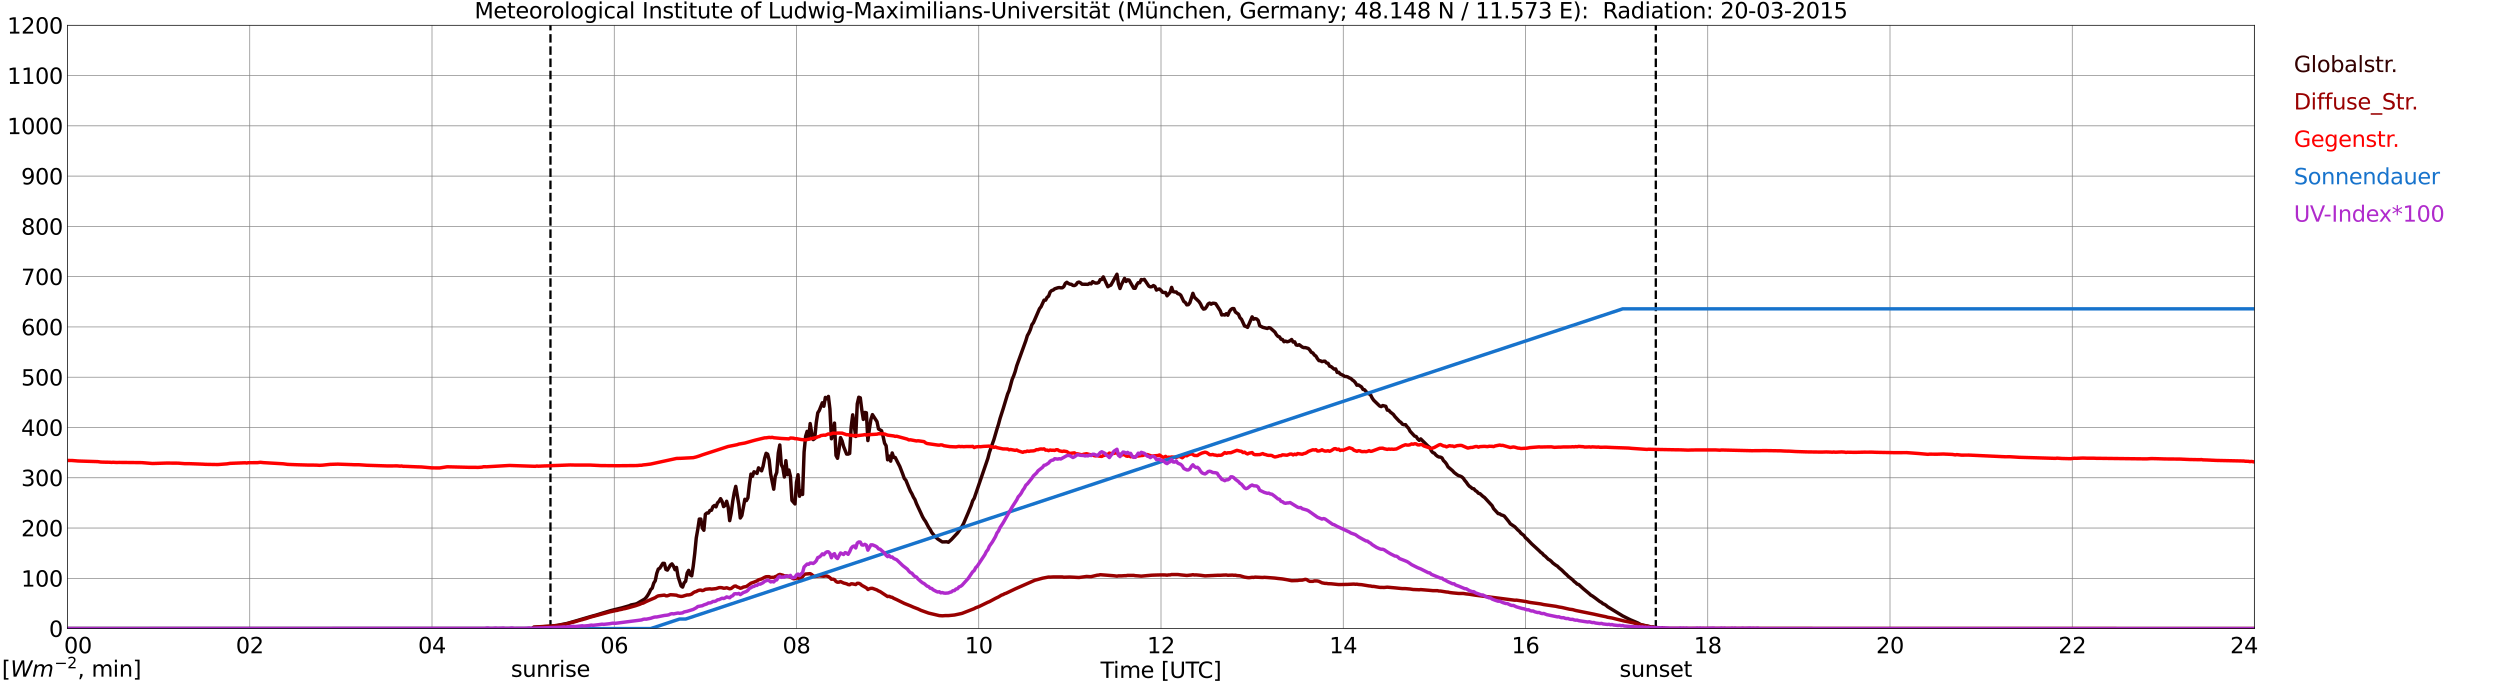 <?xml version="1.0" encoding="utf-8" standalone="no"?>
<!DOCTYPE svg PUBLIC "-//W3C//DTD SVG 1.1//EN"
  "http://www.w3.org/Graphics/SVG/1.1/DTD/svg11.dtd">
<svg xmlns:xlink="http://www.w3.org/1999/xlink" width="1085.4pt" height="296.64pt" viewBox="0 0 1085.4 296.64" xmlns="http://www.w3.org/2000/svg" version="1.1">
 <defs>
  <style type="text/css">*{stroke-linejoin: round; stroke-linecap: butt}</style>
 </defs>
 <g id="figure_1">
  <g id="patch_1">
   <path d="M 0 296.64 
L 1085.4 296.64 
L 1085.4 0 
L 0 0 
z
" style="fill: #ffffff"/>
  </g>
  <g id="axes_1">
   <g id="patch_2">
    <path d="M 29.306 272.909 
L 978.814 272.909 
L 978.814 10.976 
L 29.306 10.976 
z
" style="fill: #ffffff"/>
   </g>
   <g id="patch_3">
    <path d="M 978.814 272.909 
L 978.814 272.909 
L 978.814 10.976 
L 978.814 10.976 
z
" clip-path="url(#pef8c0e48c2)" style="fill: #d3d3d3; opacity: 0.25; stroke: #d3d3d3; stroke-linejoin: miter"/>
   </g>
   <g id="matplotlib.axis_1">
    <g id="xtick_1">
     <g id="line2d_1">
      <path d="M 29.306 272.909 
L 29.306 10.976 
" clip-path="url(#pef8c0e48c2)" style="fill: none; stroke: #808080; stroke-width: 0.3; stroke-linecap: square"/>
     </g>
     <g id="line2d_2"/>
     <g id="text_1">
      <!--    00 -->
      <g transform="translate(18.733 283.627) scale(0.095 -0.095)">
       <defs>
        <path id="DejaVuSans-20" transform="scale(0.016)"/>
        <path id="DejaVuSans-30" d="M 2034 4250 
Q 1547 4250 1301 3770 
Q 1056 3291 1056 2328 
Q 1056 1369 1301 889 
Q 1547 409 2034 409 
Q 2525 409 2770 889 
Q 3016 1369 3016 2328 
Q 3016 3291 2770 3770 
Q 2525 4250 2034 4250 
z
M 2034 4750 
Q 2819 4750 3233 4129 
Q 3647 3509 3647 2328 
Q 3647 1150 3233 529 
Q 2819 -91 2034 -91 
Q 1250 -91 836 529 
Q 422 1150 422 2328 
Q 422 3509 836 4129 
Q 1250 4750 2034 4750 
z
" transform="scale(0.016)"/>
       </defs>
       <use xlink:href="#DejaVuSans-20"/>
       <use xlink:href="#DejaVuSans-20" transform="translate(31.787 0)"/>
       <use xlink:href="#DejaVuSans-20" transform="translate(63.574 0)"/>
       <use xlink:href="#DejaVuSans-30" transform="translate(95.361 0)"/>
       <use xlink:href="#DejaVuSans-30" transform="translate(158.984 0)"/>
      </g>
     </g>
    </g>
    <g id="xtick_2">
     <g id="line2d_3">
      <path d="M 108.431 272.909 
L 108.431 10.976 
" clip-path="url(#pef8c0e48c2)" style="fill: none; stroke: #808080; stroke-width: 0.3; stroke-linecap: square"/>
     </g>
     <g id="line2d_4"/>
     <g id="text_2">
      <!-- 02 -->
      <g transform="translate(102.387 283.627) scale(0.095 -0.095)">
       <defs>
        <path id="DejaVuSans-32" d="M 1228 531 
L 3431 531 
L 3431 0 
L 469 0 
L 469 531 
Q 828 903 1448 1529 
Q 2069 2156 2228 2338 
Q 2531 2678 2651 2914 
Q 2772 3150 2772 3378 
Q 2772 3750 2511 3984 
Q 2250 4219 1831 4219 
Q 1534 4219 1204 4116 
Q 875 4013 500 3803 
L 500 4441 
Q 881 4594 1212 4672 
Q 1544 4750 1819 4750 
Q 2544 4750 2975 4387 
Q 3406 4025 3406 3419 
Q 3406 3131 3298 2873 
Q 3191 2616 2906 2266 
Q 2828 2175 2409 1742 
Q 1991 1309 1228 531 
z
" transform="scale(0.016)"/>
       </defs>
       <use xlink:href="#DejaVuSans-30"/>
       <use xlink:href="#DejaVuSans-32" transform="translate(63.623 0)"/>
      </g>
     </g>
    </g>
    <g id="xtick_3">
     <g id="line2d_5">
      <path d="M 187.557 272.909 
L 187.557 10.976 
" clip-path="url(#pef8c0e48c2)" style="fill: none; stroke: #808080; stroke-width: 0.3; stroke-linecap: square"/>
     </g>
     <g id="line2d_6"/>
     <g id="text_3">
      <!-- 04 -->
      <g transform="translate(181.513 283.627) scale(0.095 -0.095)">
       <defs>
        <path id="DejaVuSans-34" d="M 2419 4116 
L 825 1625 
L 2419 1625 
L 2419 4116 
z
M 2253 4666 
L 3047 4666 
L 3047 1625 
L 3713 1625 
L 3713 1100 
L 3047 1100 
L 3047 0 
L 2419 0 
L 2419 1100 
L 313 1100 
L 313 1709 
L 2253 4666 
z
" transform="scale(0.016)"/>
       </defs>
       <use xlink:href="#DejaVuSans-30"/>
       <use xlink:href="#DejaVuSans-34" transform="translate(63.623 0)"/>
      </g>
     </g>
    </g>
    <g id="xtick_4">
     <g id="line2d_7">
      <path d="M 266.683 272.909 
L 266.683 10.976 
" clip-path="url(#pef8c0e48c2)" style="fill: none; stroke: #808080; stroke-width: 0.3; stroke-linecap: square"/>
     </g>
     <g id="line2d_8"/>
     <g id="text_4">
      <!-- 06 -->
      <g transform="translate(260.638 283.627) scale(0.095 -0.095)">
       <defs>
        <path id="DejaVuSans-36" d="M 2113 2584 
Q 1688 2584 1439 2293 
Q 1191 2003 1191 1497 
Q 1191 994 1439 701 
Q 1688 409 2113 409 
Q 2538 409 2786 701 
Q 3034 994 3034 1497 
Q 3034 2003 2786 2293 
Q 2538 2584 2113 2584 
z
M 3366 4563 
L 3366 3988 
Q 3128 4100 2886 4159 
Q 2644 4219 2406 4219 
Q 1781 4219 1451 3797 
Q 1122 3375 1075 2522 
Q 1259 2794 1537 2939 
Q 1816 3084 2150 3084 
Q 2853 3084 3261 2657 
Q 3669 2231 3669 1497 
Q 3669 778 3244 343 
Q 2819 -91 2113 -91 
Q 1303 -91 875 529 
Q 447 1150 447 2328 
Q 447 3434 972 4092 
Q 1497 4750 2381 4750 
Q 2619 4750 2861 4703 
Q 3103 4656 3366 4563 
z
" transform="scale(0.016)"/>
       </defs>
       <use xlink:href="#DejaVuSans-30"/>
       <use xlink:href="#DejaVuSans-36" transform="translate(63.623 0)"/>
      </g>
     </g>
    </g>
    <g id="xtick_5">
     <g id="line2d_9">
      <path d="M 345.808 272.909 
L 345.808 10.976 
" clip-path="url(#pef8c0e48c2)" style="fill: none; stroke: #808080; stroke-width: 0.3; stroke-linecap: square"/>
     </g>
     <g id="line2d_10"/>
     <g id="text_5">
      <!-- 08 -->
      <g transform="translate(339.764 283.627) scale(0.095 -0.095)">
       <defs>
        <path id="DejaVuSans-38" d="M 2034 2216 
Q 1584 2216 1326 1975 
Q 1069 1734 1069 1313 
Q 1069 891 1326 650 
Q 1584 409 2034 409 
Q 2484 409 2743 651 
Q 3003 894 3003 1313 
Q 3003 1734 2745 1975 
Q 2488 2216 2034 2216 
z
M 1403 2484 
Q 997 2584 770 2862 
Q 544 3141 544 3541 
Q 544 4100 942 4425 
Q 1341 4750 2034 4750 
Q 2731 4750 3128 4425 
Q 3525 4100 3525 3541 
Q 3525 3141 3298 2862 
Q 3072 2584 2669 2484 
Q 3125 2378 3379 2068 
Q 3634 1759 3634 1313 
Q 3634 634 3220 271 
Q 2806 -91 2034 -91 
Q 1263 -91 848 271 
Q 434 634 434 1313 
Q 434 1759 690 2068 
Q 947 2378 1403 2484 
z
M 1172 3481 
Q 1172 3119 1398 2916 
Q 1625 2713 2034 2713 
Q 2441 2713 2670 2916 
Q 2900 3119 2900 3481 
Q 2900 3844 2670 4047 
Q 2441 4250 2034 4250 
Q 1625 4250 1398 4047 
Q 1172 3844 1172 3481 
z
" transform="scale(0.016)"/>
       </defs>
       <use xlink:href="#DejaVuSans-30"/>
       <use xlink:href="#DejaVuSans-38" transform="translate(63.623 0)"/>
      </g>
     </g>
    </g>
    <g id="xtick_6">
     <g id="line2d_11">
      <path d="M 424.934 272.909 
L 424.934 10.976 
" clip-path="url(#pef8c0e48c2)" style="fill: none; stroke: #808080; stroke-width: 0.3; stroke-linecap: square"/>
     </g>
     <g id="line2d_12"/>
     <g id="text_6">
      <!-- 10 -->
      <g transform="translate(418.89 283.627) scale(0.095 -0.095)">
       <defs>
        <path id="DejaVuSans-31" d="M 794 531 
L 1825 531 
L 1825 4091 
L 703 3866 
L 703 4441 
L 1819 4666 
L 2450 4666 
L 2450 531 
L 3481 531 
L 3481 0 
L 794 0 
L 794 531 
z
" transform="scale(0.016)"/>
       </defs>
       <use xlink:href="#DejaVuSans-31"/>
       <use xlink:href="#DejaVuSans-30" transform="translate(63.623 0)"/>
      </g>
     </g>
    </g>
    <g id="xtick_7">
     <g id="line2d_13">
      <path d="M 504.06 272.909 
L 504.06 10.976 
" clip-path="url(#pef8c0e48c2)" style="fill: none; stroke: #808080; stroke-width: 0.3; stroke-linecap: square"/>
     </g>
     <g id="line2d_14"/>
     <g id="text_7">
      <!-- 12 -->
      <g transform="translate(498.015 283.627) scale(0.095 -0.095)">
       <use xlink:href="#DejaVuSans-31"/>
       <use xlink:href="#DejaVuSans-32" transform="translate(63.623 0)"/>
      </g>
     </g>
    </g>
    <g id="xtick_8">
     <g id="line2d_15">
      <path d="M 583.185 272.909 
L 583.185 10.976 
" clip-path="url(#pef8c0e48c2)" style="fill: none; stroke: #808080; stroke-width: 0.3; stroke-linecap: square"/>
     </g>
     <g id="line2d_16"/>
     <g id="text_8">
      <!-- 14 -->
      <g transform="translate(577.141 283.627) scale(0.095 -0.095)">
       <use xlink:href="#DejaVuSans-31"/>
       <use xlink:href="#DejaVuSans-34" transform="translate(63.623 0)"/>
      </g>
     </g>
    </g>
    <g id="xtick_9">
     <g id="line2d_17">
      <path d="M 662.311 272.909 
L 662.311 10.976 
" clip-path="url(#pef8c0e48c2)" style="fill: none; stroke: #808080; stroke-width: 0.3; stroke-linecap: square"/>
     </g>
     <g id="line2d_18"/>
     <g id="text_9">
      <!-- 16 -->
      <g transform="translate(656.267 283.627) scale(0.095 -0.095)">
       <use xlink:href="#DejaVuSans-31"/>
       <use xlink:href="#DejaVuSans-36" transform="translate(63.623 0)"/>
      </g>
     </g>
    </g>
    <g id="xtick_10">
     <g id="line2d_19">
      <path d="M 741.437 272.909 
L 741.437 10.976 
" clip-path="url(#pef8c0e48c2)" style="fill: none; stroke: #808080; stroke-width: 0.3; stroke-linecap: square"/>
     </g>
     <g id="line2d_20"/>
     <g id="text_10">
      <!-- 18 -->
      <g transform="translate(735.392 283.627) scale(0.095 -0.095)">
       <use xlink:href="#DejaVuSans-31"/>
       <use xlink:href="#DejaVuSans-38" transform="translate(63.623 0)"/>
      </g>
     </g>
    </g>
    <g id="xtick_11">
     <g id="line2d_21">
      <path d="M 820.562 272.909 
L 820.562 10.976 
" clip-path="url(#pef8c0e48c2)" style="fill: none; stroke: #808080; stroke-width: 0.3; stroke-linecap: square"/>
     </g>
     <g id="line2d_22"/>
     <g id="text_11">
      <!-- 20 -->
      <g transform="translate(814.518 283.627) scale(0.095 -0.095)">
       <use xlink:href="#DejaVuSans-32"/>
       <use xlink:href="#DejaVuSans-30" transform="translate(63.623 0)"/>
      </g>
     </g>
    </g>
    <g id="xtick_12">
     <g id="line2d_23">
      <path d="M 899.688 272.909 
L 899.688 10.976 
" clip-path="url(#pef8c0e48c2)" style="fill: none; stroke: #808080; stroke-width: 0.3; stroke-linecap: square"/>
     </g>
     <g id="line2d_24"/>
     <g id="text_12">
      <!-- 22 -->
      <g transform="translate(893.644 283.627) scale(0.095 -0.095)">
       <use xlink:href="#DejaVuSans-32"/>
       <use xlink:href="#DejaVuSans-32" transform="translate(63.623 0)"/>
      </g>
     </g>
    </g>
    <g id="xtick_13">
     <g id="line2d_25">
      <path d="M 978.814 272.909 
L 978.814 10.976 
" clip-path="url(#pef8c0e48c2)" style="fill: none; stroke: #808080; stroke-width: 0.3; stroke-linecap: square"/>
     </g>
     <g id="line2d_26"/>
     <g id="text_13">
      <!-- 24    -->
      <g transform="translate(968.241 283.627) scale(0.095 -0.095)">
       <use xlink:href="#DejaVuSans-32"/>
       <use xlink:href="#DejaVuSans-34" transform="translate(63.623 0)"/>
       <use xlink:href="#DejaVuSans-20" transform="translate(127.246 0)"/>
       <use xlink:href="#DejaVuSans-20" transform="translate(159.033 0)"/>
       <use xlink:href="#DejaVuSans-20" transform="translate(190.82 0)"/>
      </g>
     </g>
    </g>
    <g id="text_14">
     <!-- Time [UTC] -->
     <g transform="translate(477.806 294.322) scale(0.095 -0.095)">
      <defs>
       <path id="DejaVuSans-54" d="M -19 4666 
L 3928 4666 
L 3928 4134 
L 2272 4134 
L 2272 0 
L 1638 0 
L 1638 4134 
L -19 4134 
L -19 4666 
z
" transform="scale(0.016)"/>
       <path id="DejaVuSans-69" d="M 603 3500 
L 1178 3500 
L 1178 0 
L 603 0 
L 603 3500 
z
M 603 4863 
L 1178 4863 
L 1178 4134 
L 603 4134 
L 603 4863 
z
" transform="scale(0.016)"/>
       <path id="DejaVuSans-6d" d="M 3328 2828 
Q 3544 3216 3844 3400 
Q 4144 3584 4550 3584 
Q 5097 3584 5394 3201 
Q 5691 2819 5691 2113 
L 5691 0 
L 5113 0 
L 5113 2094 
Q 5113 2597 4934 2840 
Q 4756 3084 4391 3084 
Q 3944 3084 3684 2787 
Q 3425 2491 3425 1978 
L 3425 0 
L 2847 0 
L 2847 2094 
Q 2847 2600 2669 2842 
Q 2491 3084 2119 3084 
Q 1678 3084 1418 2786 
Q 1159 2488 1159 1978 
L 1159 0 
L 581 0 
L 581 3500 
L 1159 3500 
L 1159 2956 
Q 1356 3278 1631 3431 
Q 1906 3584 2284 3584 
Q 2666 3584 2933 3390 
Q 3200 3197 3328 2828 
z
" transform="scale(0.016)"/>
       <path id="DejaVuSans-65" d="M 3597 1894 
L 3597 1613 
L 953 1613 
Q 991 1019 1311 708 
Q 1631 397 2203 397 
Q 2534 397 2845 478 
Q 3156 559 3463 722 
L 3463 178 
Q 3153 47 2828 -22 
Q 2503 -91 2169 -91 
Q 1331 -91 842 396 
Q 353 884 353 1716 
Q 353 2575 817 3079 
Q 1281 3584 2069 3584 
Q 2775 3584 3186 3129 
Q 3597 2675 3597 1894 
z
M 3022 2063 
Q 3016 2534 2758 2815 
Q 2500 3097 2075 3097 
Q 1594 3097 1305 2825 
Q 1016 2553 972 2059 
L 3022 2063 
z
" transform="scale(0.016)"/>
       <path id="DejaVuSans-5b" d="M 550 4863 
L 1875 4863 
L 1875 4416 
L 1125 4416 
L 1125 -397 
L 1875 -397 
L 1875 -844 
L 550 -844 
L 550 4863 
z
" transform="scale(0.016)"/>
       <path id="DejaVuSans-55" d="M 556 4666 
L 1191 4666 
L 1191 1831 
Q 1191 1081 1462 751 
Q 1734 422 2344 422 
Q 2950 422 3222 751 
Q 3494 1081 3494 1831 
L 3494 4666 
L 4128 4666 
L 4128 1753 
Q 4128 841 3676 375 
Q 3225 -91 2344 -91 
Q 1459 -91 1007 375 
Q 556 841 556 1753 
L 556 4666 
z
" transform="scale(0.016)"/>
       <path id="DejaVuSans-43" d="M 4122 4306 
L 4122 3641 
Q 3803 3938 3442 4084 
Q 3081 4231 2675 4231 
Q 1875 4231 1450 3742 
Q 1025 3253 1025 2328 
Q 1025 1406 1450 917 
Q 1875 428 2675 428 
Q 3081 428 3442 575 
Q 3803 722 4122 1019 
L 4122 359 
Q 3791 134 3420 21 
Q 3050 -91 2638 -91 
Q 1578 -91 968 557 
Q 359 1206 359 2328 
Q 359 3453 968 4101 
Q 1578 4750 2638 4750 
Q 3056 4750 3426 4639 
Q 3797 4528 4122 4306 
z
" transform="scale(0.016)"/>
       <path id="DejaVuSans-5d" d="M 1947 4863 
L 1947 -844 
L 622 -844 
L 622 -397 
L 1369 -397 
L 1369 4416 
L 622 4416 
L 622 4863 
L 1947 4863 
z
" transform="scale(0.016)"/>
      </defs>
      <use xlink:href="#DejaVuSans-54"/>
      <use xlink:href="#DejaVuSans-69" transform="translate(57.959 0)"/>
      <use xlink:href="#DejaVuSans-6d" transform="translate(85.742 0)"/>
      <use xlink:href="#DejaVuSans-65" transform="translate(183.154 0)"/>
      <use xlink:href="#DejaVuSans-20" transform="translate(244.678 0)"/>
      <use xlink:href="#DejaVuSans-5b" transform="translate(276.465 0)"/>
      <use xlink:href="#DejaVuSans-55" transform="translate(315.479 0)"/>
      <use xlink:href="#DejaVuSans-54" transform="translate(388.672 0)"/>
      <use xlink:href="#DejaVuSans-43" transform="translate(443.881 0)"/>
      <use xlink:href="#DejaVuSans-5d" transform="translate(513.705 0)"/>
     </g>
    </g>
   </g>
   <g id="matplotlib.axis_2">
    <g id="ytick_1">
     <g id="line2d_27">
      <path d="M 29.306 272.909 
L 978.814 272.909 
" clip-path="url(#pef8c0e48c2)" style="fill: none; stroke: #808080; stroke-width: 0.3; stroke-linecap: square"/>
     </g>
     <g id="line2d_28"/>
     <g id="text_15">
      <!-- 0 -->
      <g transform="translate(21.261 276.518) scale(0.095 -0.095)">
       <use xlink:href="#DejaVuSans-30"/>
      </g>
     </g>
    </g>
    <g id="ytick_2">
     <g id="line2d_29">
      <path d="M 29.306 251.081 
L 978.814 251.081 
" clip-path="url(#pef8c0e48c2)" style="fill: none; stroke: #808080; stroke-width: 0.3; stroke-linecap: square"/>
     </g>
     <g id="line2d_30"/>
     <g id="text_16">
      <!-- 100 -->
      <g transform="translate(9.173 254.69) scale(0.095 -0.095)">
       <use xlink:href="#DejaVuSans-31"/>
       <use xlink:href="#DejaVuSans-30" transform="translate(63.623 0)"/>
       <use xlink:href="#DejaVuSans-30" transform="translate(127.246 0)"/>
      </g>
     </g>
    </g>
    <g id="ytick_3">
     <g id="line2d_31">
      <path d="M 29.306 229.253 
L 978.814 229.253 
" clip-path="url(#pef8c0e48c2)" style="fill: none; stroke: #808080; stroke-width: 0.3; stroke-linecap: square"/>
     </g>
     <g id="line2d_32"/>
     <g id="text_17">
      <!-- 200 -->
      <g transform="translate(9.173 232.863) scale(0.095 -0.095)">
       <use xlink:href="#DejaVuSans-32"/>
       <use xlink:href="#DejaVuSans-30" transform="translate(63.623 0)"/>
       <use xlink:href="#DejaVuSans-30" transform="translate(127.246 0)"/>
      </g>
     </g>
    </g>
    <g id="ytick_4">
     <g id="line2d_33">
      <path d="M 29.306 207.426 
L 978.814 207.426 
" clip-path="url(#pef8c0e48c2)" style="fill: none; stroke: #808080; stroke-width: 0.3; stroke-linecap: square"/>
     </g>
     <g id="line2d_34"/>
     <g id="text_18">
      <!-- 300 -->
      <g transform="translate(9.173 211.035) scale(0.095 -0.095)">
       <defs>
        <path id="DejaVuSans-33" d="M 2597 2516 
Q 3050 2419 3304 2112 
Q 3559 1806 3559 1356 
Q 3559 666 3084 287 
Q 2609 -91 1734 -91 
Q 1441 -91 1130 -33 
Q 819 25 488 141 
L 488 750 
Q 750 597 1062 519 
Q 1375 441 1716 441 
Q 2309 441 2620 675 
Q 2931 909 2931 1356 
Q 2931 1769 2642 2001 
Q 2353 2234 1838 2234 
L 1294 2234 
L 1294 2753 
L 1863 2753 
Q 2328 2753 2575 2939 
Q 2822 3125 2822 3475 
Q 2822 3834 2567 4026 
Q 2313 4219 1838 4219 
Q 1578 4219 1281 4162 
Q 984 4106 628 3988 
L 628 4550 
Q 988 4650 1302 4700 
Q 1616 4750 1894 4750 
Q 2613 4750 3031 4423 
Q 3450 4097 3450 3541 
Q 3450 3153 3228 2886 
Q 3006 2619 2597 2516 
z
" transform="scale(0.016)"/>
       </defs>
       <use xlink:href="#DejaVuSans-33"/>
       <use xlink:href="#DejaVuSans-30" transform="translate(63.623 0)"/>
       <use xlink:href="#DejaVuSans-30" transform="translate(127.246 0)"/>
      </g>
     </g>
    </g>
    <g id="ytick_5">
     <g id="line2d_35">
      <path d="M 29.306 185.598 
L 978.814 185.598 
" clip-path="url(#pef8c0e48c2)" style="fill: none; stroke: #808080; stroke-width: 0.3; stroke-linecap: square"/>
     </g>
     <g id="line2d_36"/>
     <g id="text_19">
      <!-- 400 -->
      <g transform="translate(9.173 189.207) scale(0.095 -0.095)">
       <use xlink:href="#DejaVuSans-34"/>
       <use xlink:href="#DejaVuSans-30" transform="translate(63.623 0)"/>
       <use xlink:href="#DejaVuSans-30" transform="translate(127.246 0)"/>
      </g>
     </g>
    </g>
    <g id="ytick_6">
     <g id="line2d_37">
      <path d="M 29.306 163.77 
L 978.814 163.77 
" clip-path="url(#pef8c0e48c2)" style="fill: none; stroke: #808080; stroke-width: 0.3; stroke-linecap: square"/>
     </g>
     <g id="line2d_38"/>
     <g id="text_20">
      <!-- 500 -->
      <g transform="translate(9.173 167.379) scale(0.095 -0.095)">
       <defs>
        <path id="DejaVuSans-35" d="M 691 4666 
L 3169 4666 
L 3169 4134 
L 1269 4134 
L 1269 2991 
Q 1406 3038 1543 3061 
Q 1681 3084 1819 3084 
Q 2600 3084 3056 2656 
Q 3513 2228 3513 1497 
Q 3513 744 3044 326 
Q 2575 -91 1722 -91 
Q 1428 -91 1123 -41 
Q 819 9 494 109 
L 494 744 
Q 775 591 1075 516 
Q 1375 441 1709 441 
Q 2250 441 2565 725 
Q 2881 1009 2881 1497 
Q 2881 1984 2565 2268 
Q 2250 2553 1709 2553 
Q 1456 2553 1204 2497 
Q 953 2441 691 2322 
L 691 4666 
z
" transform="scale(0.016)"/>
       </defs>
       <use xlink:href="#DejaVuSans-35"/>
       <use xlink:href="#DejaVuSans-30" transform="translate(63.623 0)"/>
       <use xlink:href="#DejaVuSans-30" transform="translate(127.246 0)"/>
      </g>
     </g>
    </g>
    <g id="ytick_7">
     <g id="line2d_39">
      <path d="M 29.306 141.942 
L 978.814 141.942 
" clip-path="url(#pef8c0e48c2)" style="fill: none; stroke: #808080; stroke-width: 0.3; stroke-linecap: square"/>
     </g>
     <g id="line2d_40"/>
     <g id="text_21">
      <!-- 600 -->
      <g transform="translate(9.173 145.551) scale(0.095 -0.095)">
       <use xlink:href="#DejaVuSans-36"/>
       <use xlink:href="#DejaVuSans-30" transform="translate(63.623 0)"/>
       <use xlink:href="#DejaVuSans-30" transform="translate(127.246 0)"/>
      </g>
     </g>
    </g>
    <g id="ytick_8">
     <g id="line2d_41">
      <path d="M 29.306 120.114 
L 978.814 120.114 
" clip-path="url(#pef8c0e48c2)" style="fill: none; stroke: #808080; stroke-width: 0.3; stroke-linecap: square"/>
     </g>
     <g id="line2d_42"/>
     <g id="text_22">
      <!-- 700 -->
      <g transform="translate(9.173 123.724) scale(0.095 -0.095)">
       <defs>
        <path id="DejaVuSans-37" d="M 525 4666 
L 3525 4666 
L 3525 4397 
L 1831 0 
L 1172 0 
L 2766 4134 
L 525 4134 
L 525 4666 
z
" transform="scale(0.016)"/>
       </defs>
       <use xlink:href="#DejaVuSans-37"/>
       <use xlink:href="#DejaVuSans-30" transform="translate(63.623 0)"/>
       <use xlink:href="#DejaVuSans-30" transform="translate(127.246 0)"/>
      </g>
     </g>
    </g>
    <g id="ytick_9">
     <g id="line2d_43">
      <path d="M 29.306 98.287 
L 978.814 98.287 
" clip-path="url(#pef8c0e48c2)" style="fill: none; stroke: #808080; stroke-width: 0.3; stroke-linecap: square"/>
     </g>
     <g id="line2d_44"/>
     <g id="text_23">
      <!-- 800 -->
      <g transform="translate(9.173 101.896) scale(0.095 -0.095)">
       <use xlink:href="#DejaVuSans-38"/>
       <use xlink:href="#DejaVuSans-30" transform="translate(63.623 0)"/>
       <use xlink:href="#DejaVuSans-30" transform="translate(127.246 0)"/>
      </g>
     </g>
    </g>
    <g id="ytick_10">
     <g id="line2d_45">
      <path d="M 29.306 76.459 
L 978.814 76.459 
" clip-path="url(#pef8c0e48c2)" style="fill: none; stroke: #808080; stroke-width: 0.3; stroke-linecap: square"/>
     </g>
     <g id="line2d_46"/>
     <g id="text_24">
      <!-- 900 -->
      <g transform="translate(9.173 80.068) scale(0.095 -0.095)">
       <defs>
        <path id="DejaVuSans-39" d="M 703 97 
L 703 672 
Q 941 559 1184 500 
Q 1428 441 1663 441 
Q 2288 441 2617 861 
Q 2947 1281 2994 2138 
Q 2813 1869 2534 1725 
Q 2256 1581 1919 1581 
Q 1219 1581 811 2004 
Q 403 2428 403 3163 
Q 403 3881 828 4315 
Q 1253 4750 1959 4750 
Q 2769 4750 3195 4129 
Q 3622 3509 3622 2328 
Q 3622 1225 3098 567 
Q 2575 -91 1691 -91 
Q 1453 -91 1209 -44 
Q 966 3 703 97 
z
M 1959 2075 
Q 2384 2075 2632 2365 
Q 2881 2656 2881 3163 
Q 2881 3666 2632 3958 
Q 2384 4250 1959 4250 
Q 1534 4250 1286 3958 
Q 1038 3666 1038 3163 
Q 1038 2656 1286 2365 
Q 1534 2075 1959 2075 
z
" transform="scale(0.016)"/>
       </defs>
       <use xlink:href="#DejaVuSans-39"/>
       <use xlink:href="#DejaVuSans-30" transform="translate(63.623 0)"/>
       <use xlink:href="#DejaVuSans-30" transform="translate(127.246 0)"/>
      </g>
     </g>
    </g>
    <g id="ytick_11">
     <g id="line2d_47">
      <path d="M 29.306 54.631 
L 978.814 54.631 
" clip-path="url(#pef8c0e48c2)" style="fill: none; stroke: #808080; stroke-width: 0.3; stroke-linecap: square"/>
     </g>
     <g id="line2d_48"/>
     <g id="text_25">
      <!-- 1000 -->
      <g transform="translate(3.128 58.24) scale(0.095 -0.095)">
       <use xlink:href="#DejaVuSans-31"/>
       <use xlink:href="#DejaVuSans-30" transform="translate(63.623 0)"/>
       <use xlink:href="#DejaVuSans-30" transform="translate(127.246 0)"/>
       <use xlink:href="#DejaVuSans-30" transform="translate(190.869 0)"/>
      </g>
     </g>
    </g>
    <g id="ytick_12">
     <g id="line2d_49">
      <path d="M 29.306 32.803 
L 978.814 32.803 
" clip-path="url(#pef8c0e48c2)" style="fill: none; stroke: #808080; stroke-width: 0.3; stroke-linecap: square"/>
     </g>
     <g id="line2d_50"/>
     <g id="text_26">
      <!-- 1100 -->
      <g transform="translate(3.128 36.413) scale(0.095 -0.095)">
       <use xlink:href="#DejaVuSans-31"/>
       <use xlink:href="#DejaVuSans-31" transform="translate(63.623 0)"/>
       <use xlink:href="#DejaVuSans-30" transform="translate(127.246 0)"/>
       <use xlink:href="#DejaVuSans-30" transform="translate(190.869 0)"/>
      </g>
     </g>
    </g>
    <g id="ytick_13">
     <g id="line2d_51">
      <path d="M 29.306 10.976 
L 978.814 10.976 
" clip-path="url(#pef8c0e48c2)" style="fill: none; stroke: #808080; stroke-width: 0.3; stroke-linecap: square"/>
     </g>
     <g id="line2d_52"/>
     <g id="text_27">
      <!-- 1200 -->
      <g transform="translate(3.128 14.585) scale(0.095 -0.095)">
       <use xlink:href="#DejaVuSans-31"/>
       <use xlink:href="#DejaVuSans-32" transform="translate(63.623 0)"/>
       <use xlink:href="#DejaVuSans-30" transform="translate(127.246 0)"/>
       <use xlink:href="#DejaVuSans-30" transform="translate(190.869 0)"/>
      </g>
     </g>
    </g>
   </g>
   <g id="line2d_53">
    <path d="M 238.989 272.909 
L 238.989 10.976 
" clip-path="url(#pef8c0e48c2)" style="fill: none; stroke-dasharray: 3.7,1.6; stroke-dashoffset: 0; stroke: #000000"/>
   </g>
   <g id="line2d_54">
    <path d="M 718.886 272.909 
L 718.886 10.976 
" clip-path="url(#pef8c0e48c2)" style="fill: none; stroke-dasharray: 3.7,1.6; stroke-dashoffset: 0; stroke: #000000"/>
   </g>
   <g id="line2d_55">
    <path d="M 29.306 272.909 
L 231.076 272.909 
L 231.736 272.391 
L 236.351 272.066 
L 238.329 271.977 
L 239.648 271.769 
L 241.626 271.593 
L 246.242 270.674 
L 250.858 269.34 
L 252.836 268.748 
L 256.792 267.594 
L 258.77 267.061 
L 261.408 266.232 
L 265.364 265.046 
L 269.98 263.92 
L 273.277 262.973 
L 273.936 262.648 
L 275.914 262.263 
L 276.573 262.025 
L 279.87 260.1 
L 280.53 259.419 
L 281.189 258.5 
L 281.849 257.376 
L 282.508 255.984 
L 283.167 255.333 
L 283.827 253.17 
L 284.486 252.133 
L 285.145 248.935 
L 285.805 247.069 
L 286.464 246.685 
L 287.783 244.581 
L 288.442 244.611 
L 289.102 247.218 
L 289.761 247.512 
L 291.08 245.351 
L 291.739 244.819 
L 292.399 245.794 
L 293.058 247.335 
L 293.717 246.358 
L 294.377 250.297 
L 295.696 254.384 
L 296.355 254.888 
L 297.014 253.052 
L 297.674 252.371 
L 298.333 248.815 
L 298.992 247.632 
L 299.652 249.557 
L 300.311 250.001 
L 300.971 245.825 
L 301.63 240.316 
L 302.289 233.534 
L 302.949 229.801 
L 303.608 225.359 
L 304.267 225.359 
L 304.927 229.24 
L 305.586 230.216 
L 306.246 223.286 
L 306.905 222.725 
L 307.564 222.725 
L 308.224 221.629 
L 308.883 221.539 
L 309.543 219.939 
L 310.202 219.466 
L 310.861 220.057 
L 311.521 218.311 
L 312.18 217.658 
L 312.839 216.504 
L 313.499 217.689 
L 314.158 219.939 
L 314.818 219.435 
L 315.477 217.63 
L 316.136 220.088 
L 316.796 226.04 
L 317.455 222.753 
L 318.114 217.689 
L 318.774 213.869 
L 319.433 211.173 
L 320.752 218.961 
L 321.411 224.886 
L 322.071 223.849 
L 323.39 216.77 
L 324.049 217.333 
L 324.708 216.148 
L 325.368 210.403 
L 326.027 205.843 
L 326.686 206.79 
L 327.346 204.835 
L 328.005 205.072 
L 328.665 205.546 
L 329.324 203.117 
L 330.643 204.42 
L 331.302 202.407 
L 331.961 199.031 
L 332.621 196.808 
L 333.28 197.195 
L 333.94 199.712 
L 334.599 205.843 
L 335.918 212.387 
L 336.577 206.819 
L 337.236 205.101 
L 337.896 196.719 
L 338.555 193.196 
L 339.215 201.755 
L 339.874 203.088 
L 340.533 207.085 
L 341.193 200.008 
L 341.852 206.079 
L 342.512 204.064 
L 343.171 206.819 
L 343.83 217.274 
L 345.149 218.785 
L 345.808 209.366 
L 346.468 206.109 
L 347.127 215.438 
L 347.787 213.04 
L 348.446 214.668 
L 349.105 196.245 
L 349.765 189.435 
L 350.424 187.272 
L 351.083 190.559 
L 351.743 183.895 
L 352.402 188.012 
L 353.062 190.856 
L 353.721 190.382 
L 354.38 183.57 
L 355.04 179.246 
L 355.699 178.209 
L 357.018 174.863 
L 357.677 176.373 
L 358.337 172.553 
L 358.996 173.145 
L 359.655 172.108 
L 360.315 177.559 
L 360.974 190.5 
L 361.634 188.575 
L 362.293 183.688 
L 362.952 197.727 
L 363.612 198.972 
L 364.271 195.001 
L 364.93 189.996 
L 365.59 191.419 
L 366.249 193.846 
L 367.568 197.134 
L 368.227 197.164 
L 368.887 196.867 
L 369.546 185.318 
L 370.206 180.104 
L 371.524 189.494 
L 372.184 175.367 
L 372.843 172.464 
L 373.502 172.73 
L 374.162 177.973 
L 374.821 182.09 
L 375.481 179.069 
L 376.14 179.215 
L 376.799 191.271 
L 377.459 186.207 
L 378.118 182.059 
L 378.777 180.016 
L 380.756 183.066 
L 381.415 186.235 
L 382.734 187.006 
L 383.393 189.405 
L 384.053 192.425 
L 384.712 193.521 
L 385.371 199.622 
L 386.031 198.022 
L 386.69 200.214 
L 387.349 196.66 
L 388.009 198.585 
L 388.668 198.616 
L 389.987 201.222 
L 390.646 202.495 
L 391.965 205.902 
L 392.624 207.766 
L 393.284 208.478 
L 394.603 211.706 
L 395.262 213.247 
L 395.921 214.402 
L 396.581 215.853 
L 397.24 216.918 
L 397.899 218.667 
L 399.878 222.901 
L 400.537 224.353 
L 401.196 225.508 
L 401.856 226.427 
L 403.175 228.943 
L 403.834 229.862 
L 404.493 231.135 
L 405.812 232.794 
L 407.131 234.007 
L 409.109 235.282 
L 411.087 235.221 
L 411.746 235.428 
L 413.065 234.245 
L 415.703 231.401 
L 417.681 228.529 
L 418.34 227.315 
L 420.318 222.694 
L 421.637 219.466 
L 422.297 217.423 
L 422.956 216.355 
L 428.89 199 
L 429.55 196.424 
L 431.528 190.797 
L 432.847 186.266 
L 433.506 184.192 
L 434.165 181.734 
L 435.484 177.618 
L 437.462 171.071 
L 438.122 169.533 
L 439.44 164.704 
L 440.1 163.163 
L 440.759 161.269 
L 441.419 158.839 
L 445.375 147.91 
L 446.034 145.718 
L 446.694 144.564 
L 447.353 143.084 
L 448.012 140.951 
L 448.672 140.091 
L 451.309 134.021 
L 451.969 133.191 
L 453.287 130.319 
L 453.947 130.319 
L 454.606 129.103 
L 455.266 128.571 
L 455.925 126.794 
L 456.584 126.143 
L 457.244 125.936 
L 457.903 125.401 
L 459.222 124.958 
L 459.881 124.84 
L 460.541 124.958 
L 461.2 124.958 
L 461.859 124.425 
L 462.519 123.063 
L 463.178 122.559 
L 463.838 123.063 
L 464.497 123.358 
L 465.156 123.448 
L 465.816 123.921 
L 466.475 123.98 
L 467.134 123.624 
L 467.794 122.677 
L 468.453 122.47 
L 469.113 122.795 
L 469.772 123.389 
L 472.409 123.448 
L 473.069 123.002 
L 473.728 123.24 
L 474.388 122.293 
L 475.047 122.677 
L 475.706 122.915 
L 476.366 122.884 
L 477.025 122.618 
L 477.685 121.374 
L 478.344 121.346 
L 479.003 120.219 
L 480.981 124.484 
L 481.641 124.07 
L 482.3 123.803 
L 484.938 119.065 
L 485.597 123.269 
L 486.256 125.255 
L 486.916 123.507 
L 488.235 120.87 
L 488.894 122.203 
L 489.553 121.492 
L 490.213 121.612 
L 492.191 125.135 
L 492.85 125.165 
L 493.51 123.683 
L 494.169 122.736 
L 494.828 122.767 
L 495.488 121.374 
L 496.147 121.522 
L 496.807 121.284 
L 498.785 124.246 
L 499.444 124.543 
L 500.103 124.454 
L 500.763 123.98 
L 501.422 124.367 
L 502.082 125.936 
L 502.741 125.609 
L 503.4 125.462 
L 504.06 126.054 
L 504.719 126.883 
L 505.379 127.001 
L 506.038 127.001 
L 506.697 128.422 
L 508.016 126.912 
L 508.675 124.779 
L 509.335 126.617 
L 509.994 126.765 
L 510.654 126.765 
L 511.313 127.475 
L 511.972 127.654 
L 512.632 128.156 
L 513.95 130.882 
L 514.61 131.325 
L 515.269 132.362 
L 515.929 132.273 
L 516.588 131.443 
L 517.907 127.357 
L 518.566 129.044 
L 520.544 130.941 
L 521.204 131.917 
L 521.863 133.368 
L 522.522 134.198 
L 523.182 134.049 
L 523.841 133.191 
L 524.501 131.978 
L 525.16 131.592 
L 525.819 132.065 
L 526.479 131.65 
L 527.138 131.681 
L 527.797 131.829 
L 529.776 134.909 
L 530.435 136.745 
L 531.094 136.627 
L 531.754 136.776 
L 532.413 136.182 
L 533.073 136.863 
L 533.732 135.294 
L 534.391 134.405 
L 535.051 133.962 
L 535.71 133.99 
L 536.369 135.472 
L 537.688 136.42 
L 538.348 137.959 
L 539.007 138.611 
L 540.326 141.514 
L 540.985 141.75 
L 541.644 142.137 
L 543.623 137.575 
L 544.282 138.581 
L 544.941 138.314 
L 545.601 138.493 
L 546.26 139.144 
L 546.919 141.425 
L 548.238 142.106 
L 550.216 142.61 
L 550.876 142.254 
L 551.535 142.431 
L 553.513 144.18 
L 554.173 145.304 
L 554.832 146.046 
L 555.491 146.253 
L 556.151 147.259 
L 556.81 147.408 
L 557.47 148.355 
L 558.129 148.089 
L 558.788 148.386 
L 559.448 148.237 
L 560.107 147.91 
L 560.766 147.408 
L 561.426 148.504 
L 562.085 148.414 
L 562.745 149.748 
L 563.404 149.925 
L 564.063 149.658 
L 565.382 150.665 
L 566.042 150.931 
L 566.701 150.903 
L 568.02 151.287 
L 568.679 151.998 
L 569.338 152.976 
L 569.998 153.242 
L 570.657 154.159 
L 571.317 154.605 
L 571.976 155.731 
L 572.635 156.56 
L 573.295 156.648 
L 573.954 157.003 
L 574.613 156.827 
L 575.273 156.827 
L 575.932 157.595 
L 576.592 157.743 
L 577.251 158.959 
L 577.91 159.167 
L 579.229 160.262 
L 579.889 160.173 
L 580.548 161.712 
L 581.207 161.624 
L 581.867 162.364 
L 583.185 162.986 
L 583.845 163.46 
L 584.504 163.46 
L 585.164 163.667 
L 585.823 164.082 
L 586.482 164.318 
L 587.142 164.971 
L 587.801 165.414 
L 588.46 166.156 
L 589.12 167.252 
L 589.779 167.131 
L 591.098 167.991 
L 591.757 169.057 
L 592.417 169.205 
L 593.736 170.775 
L 594.395 170.982 
L 595.054 171.427 
L 595.714 172.759 
L 596.373 173.737 
L 599.011 176.284 
L 599.67 176.522 
L 600.329 176.076 
L 601.648 176.402 
L 602.307 178.061 
L 602.967 178.12 
L 603.626 178.89 
L 604.945 179.927 
L 605.604 180.846 
L 607.582 182.948 
L 608.242 183.393 
L 608.901 184.192 
L 609.561 184.399 
L 610.22 184.369 
L 610.879 185.257 
L 611.539 185.938 
L 612.198 187.213 
L 614.176 189.346 
L 614.836 189.522 
L 615.495 190.531 
L 616.154 191.181 
L 616.814 190.559 
L 620.111 193.818 
L 620.77 194.261 
L 621.429 195.772 
L 622.089 196.512 
L 622.748 196.75 
L 623.408 197.548 
L 624.067 198.083 
L 624.726 198.408 
L 625.386 198.467 
L 626.045 198.793 
L 626.705 199.978 
L 627.364 200.6 
L 628.023 201.458 
L 628.683 202.702 
L 630.661 204.391 
L 631.32 205.131 
L 632.639 206.138 
L 633.298 206.524 
L 633.958 206.701 
L 634.617 207.026 
L 635.276 207.589 
L 635.936 208.567 
L 636.595 209.338 
L 637.255 210.313 
L 637.914 211.084 
L 638.573 211.529 
L 639.233 212.121 
L 639.892 212.21 
L 640.552 213.009 
L 641.211 213.393 
L 641.87 214.164 
L 642.53 214.312 
L 643.848 215.526 
L 644.508 215.971 
L 647.805 219.555 
L 648.464 220.828 
L 650.442 222.991 
L 651.102 223.078 
L 651.761 223.552 
L 652.42 223.731 
L 653.08 224.028 
L 655.058 226.455 
L 655.717 227.402 
L 657.695 228.736 
L 659.014 230.129 
L 659.674 230.661 
L 660.333 231.519 
L 661.652 232.497 
L 662.311 233.505 
L 662.97 234.007 
L 664.949 236.081 
L 668.246 239.102 
L 668.905 239.783 
L 669.564 240.228 
L 670.224 241.027 
L 670.883 241.47 
L 672.202 242.804 
L 672.861 243.16 
L 673.521 243.723 
L 674.18 244.432 
L 675.499 245.41 
L 676.158 245.794 
L 676.817 246.478 
L 678.136 247.573 
L 679.455 248.905 
L 680.114 249.437 
L 680.774 250.149 
L 682.752 251.718 
L 683.411 252.43 
L 684.071 252.932 
L 684.73 253.585 
L 685.389 253.761 
L 687.368 255.569 
L 690.005 257.76 
L 690.664 258.382 
L 691.324 258.738 
L 692.643 259.686 
L 694.621 261.196 
L 695.28 261.521 
L 695.939 262.115 
L 696.599 262.381 
L 697.258 262.796 
L 697.918 263.388 
L 704.511 267.415 
L 707.808 269.074 
L 711.105 270.466 
L 712.424 271.206 
L 717.04 272.215 
L 717.699 272.184 
L 718.358 272.391 
L 719.018 272.391 
L 720.337 272.629 
L 721.655 272.688 
L 723.633 272.896 
L 729.568 272.909 
L 978.154 272.909 
L 978.154 272.909 
" clip-path="url(#pef8c0e48c2)" style="fill: none; stroke: #330000; stroke-width: 1.5; stroke-linecap: square"/>
   </g>
   <g id="line2d_56">
    <path d="M 29.306 272.909 
L 231.076 272.909 
L 231.736 272.265 
L 238.329 271.844 
L 238.989 271.929 
L 240.967 271.634 
L 242.286 271.551 
L 243.604 271.298 
L 245.583 271.005 
L 248.22 270.248 
L 249.539 269.956 
L 252.176 269.157 
L 252.836 269.032 
L 253.495 268.779 
L 254.155 268.655 
L 256.133 267.982 
L 262.726 266.219 
L 264.705 265.673 
L 267.342 265.086 
L 268.002 265.003 
L 268.661 264.791 
L 269.98 264.54 
L 270.639 264.33 
L 271.298 264.245 
L 272.617 263.911 
L 275.914 262.988 
L 277.892 262.316 
L 278.552 261.98 
L 279.211 261.853 
L 280.53 261.183 
L 281.849 260.594 
L 284.486 259.461 
L 285.145 259 
L 285.805 258.705 
L 287.124 258.537 
L 288.442 258.369 
L 289.102 258.664 
L 289.761 258.664 
L 291.08 258.201 
L 292.399 258.286 
L 293.717 258.411 
L 294.377 258.705 
L 295.696 258.956 
L 296.355 258.874 
L 298.333 258.286 
L 298.992 258.286 
L 299.652 258.16 
L 300.311 257.909 
L 300.971 257.363 
L 301.63 256.985 
L 302.289 256.817 
L 302.949 256.44 
L 303.608 256.228 
L 304.267 256.187 
L 304.927 256.44 
L 305.586 256.228 
L 306.246 255.85 
L 308.224 255.641 
L 308.883 255.767 
L 310.861 255.558 
L 312.18 255.137 
L 312.839 255.095 
L 313.499 255.18 
L 314.158 255.39 
L 314.818 255.348 
L 315.477 255.18 
L 316.796 255.641 
L 317.455 255.473 
L 318.774 254.508 
L 319.433 254.423 
L 320.093 254.844 
L 320.752 255.054 
L 321.411 255.39 
L 322.071 255.222 
L 322.73 254.886 
L 324.049 254.635 
L 326.027 253.207 
L 327.346 252.744 
L 328.665 252.199 
L 329.324 251.738 
L 330.643 251.36 
L 331.961 250.647 
L 332.621 250.393 
L 333.94 250.352 
L 334.599 250.73 
L 335.258 250.647 
L 335.918 250.688 
L 336.577 250.352 
L 337.236 250.142 
L 337.896 249.638 
L 338.555 249.387 
L 339.874 249.723 
L 340.533 250.057 
L 341.193 249.933 
L 343.171 250.479 
L 344.49 251.275 
L 345.149 251.234 
L 345.808 250.898 
L 346.468 250.983 
L 347.127 251.36 
L 347.787 251.024 
L 348.446 250.393 
L 349.105 249.47 
L 349.765 249.219 
L 351.743 249.051 
L 352.402 249.429 
L 353.062 250.016 
L 353.721 250.311 
L 355.699 250.016 
L 357.677 250.184 
L 358.337 250.057 
L 358.996 250.101 
L 359.655 250.352 
L 360.315 250.815 
L 360.974 251.485 
L 361.634 251.443 
L 362.293 251.653 
L 362.952 252.452 
L 363.612 252.786 
L 364.271 252.744 
L 364.93 252.493 
L 366.249 253.122 
L 367.568 253.458 
L 368.227 253.794 
L 368.887 253.877 
L 369.546 253.458 
L 370.206 253.5 
L 371.524 253.794 
L 372.184 253.249 
L 372.843 253.249 
L 373.502 253.543 
L 374.162 254.13 
L 376.14 255.222 
L 376.799 255.936 
L 377.459 255.599 
L 378.118 255.431 
L 378.777 255.431 
L 380.756 256.145 
L 381.415 256.564 
L 382.074 256.817 
L 383.393 257.697 
L 385.371 259 
L 386.031 258.874 
L 386.69 259.21 
L 387.349 259.334 
L 388.009 259.755 
L 389.328 260.343 
L 392.624 261.98 
L 395.262 263.03 
L 396.581 263.617 
L 397.899 264.121 
L 398.559 264.372 
L 399.878 265.003 
L 403.175 266.177 
L 407.79 267.269 
L 409.109 267.354 
L 410.428 267.269 
L 411.746 267.269 
L 414.384 267.017 
L 416.362 266.596 
L 417.681 266.304 
L 422.956 264.245 
L 423.615 263.868 
L 424.934 263.407 
L 428.89 261.475 
L 429.55 261.224 
L 432.187 259.797 
L 433.506 259.168 
L 434.825 258.369 
L 435.484 258.16 
L 436.144 257.782 
L 436.803 257.573 
L 438.122 256.942 
L 440.759 255.682 
L 449.331 251.906 
L 450.65 251.57 
L 452.628 251.024 
L 455.266 250.52 
L 455.925 250.562 
L 457.244 250.479 
L 458.563 250.479 
L 461.2 250.479 
L 461.859 250.603 
L 464.497 250.52 
L 468.453 250.73 
L 471.75 250.269 
L 473.069 250.352 
L 473.728 250.352 
L 476.366 249.723 
L 477.025 249.68 
L 477.685 249.512 
L 483.619 249.974 
L 484.938 250.142 
L 485.597 250.016 
L 486.916 250.016 
L 488.235 249.933 
L 488.894 249.933 
L 489.553 249.806 
L 492.191 249.806 
L 492.85 249.933 
L 494.169 250.016 
L 495.488 250.142 
L 498.125 249.891 
L 500.103 249.723 
L 502.741 249.638 
L 504.719 249.597 
L 506.038 249.638 
L 506.697 249.723 
L 507.357 249.597 
L 508.016 249.597 
L 508.675 249.429 
L 509.994 249.429 
L 511.313 249.429 
L 512.632 249.597 
L 515.269 249.848 
L 517.247 249.638 
L 517.907 249.512 
L 518.566 249.638 
L 519.226 249.597 
L 521.204 249.765 
L 522.522 249.933 
L 523.182 250.016 
L 528.457 249.765 
L 529.776 249.765 
L 531.094 249.68 
L 532.413 249.638 
L 533.073 249.765 
L 535.051 249.68 
L 535.71 249.765 
L 536.369 249.723 
L 537.029 249.891 
L 538.348 249.974 
L 540.326 250.562 
L 541.644 250.771 
L 542.304 250.815 
L 543.623 250.647 
L 544.282 250.688 
L 544.941 250.562 
L 548.238 250.73 
L 548.898 250.647 
L 550.216 250.73 
L 553.513 250.983 
L 554.832 251.149 
L 556.81 251.36 
L 558.788 251.694 
L 560.766 252.116 
L 563.404 252.031 
L 564.063 251.906 
L 565.382 251.862 
L 566.701 251.529 
L 567.36 251.653 
L 568.02 252.116 
L 568.679 252.408 
L 569.998 252.408 
L 570.657 252.199 
L 571.976 252.24 
L 572.635 252.408 
L 573.954 253.039 
L 575.273 253.29 
L 575.932 253.29 
L 576.592 253.417 
L 577.91 253.458 
L 581.207 253.794 
L 585.164 253.711 
L 587.801 253.585 
L 588.46 253.668 
L 589.12 253.626 
L 589.779 253.753 
L 591.098 253.836 
L 594.395 254.381 
L 595.054 254.423 
L 595.714 254.591 
L 596.373 254.591 
L 599.011 255.012 
L 600.989 255.054 
L 602.307 254.927 
L 605.604 255.222 
L 608.901 255.558 
L 610.22 255.558 
L 612.198 255.726 
L 613.517 255.936 
L 615.495 256.018 
L 616.154 256.06 
L 616.814 255.977 
L 620.77 256.313 
L 622.089 256.44 
L 624.067 256.44 
L 624.726 256.606 
L 625.386 256.606 
L 628.023 257.027 
L 628.683 257.068 
L 629.342 257.236 
L 630.661 257.405 
L 633.298 257.656 
L 634.617 257.656 
L 635.276 257.656 
L 636.595 257.865 
L 637.914 257.992 
L 640.552 258.411 
L 641.87 258.579 
L 657.695 260.594 
L 658.355 260.552 
L 662.311 261.139 
L 664.289 261.561 
L 668.905 262.189 
L 670.224 262.484 
L 675.499 263.239 
L 676.817 263.534 
L 678.136 263.743 
L 681.433 264.499 
L 682.752 264.667 
L 684.071 265.044 
L 691.983 266.64 
L 694.621 267.227 
L 697.258 267.773 
L 697.918 267.982 
L 699.896 268.318 
L 701.215 268.655 
L 705.171 269.619 
L 706.49 269.87 
L 709.127 270.416 
L 711.765 271.173 
L 713.083 271.425 
L 714.402 271.761 
L 715.062 271.802 
L 716.38 272.138 
L 717.699 272.348 
L 719.018 272.474 
L 719.677 272.643 
L 720.337 272.599 
L 722.974 272.852 
L 978.154 272.909 
L 978.154 272.909 
" clip-path="url(#pef8c0e48c2)" style="fill: none; stroke: #990000; stroke-width: 1.5; stroke-linecap: square"/>
   </g>
   <g id="line2d_57">
    <path d="M 29.306 199.921 
L 31.284 199.934 
L 33.921 200.146 
L 42.493 200.423 
L 43.812 200.609 
L 45.79 200.663 
L 47.768 200.692 
L 48.428 200.772 
L 49.087 200.696 
L 50.406 200.786 
L 51.725 200.764 
L 61.615 200.858 
L 66.231 201.237 
L 72.166 201.052 
L 73.484 201.054 
L 77.441 201.091 
L 80.078 201.296 
L 82.056 201.301 
L 86.672 201.469 
L 87.991 201.519 
L 89.309 201.598 
L 94.584 201.685 
L 98.541 201.392 
L 99.86 201.176 
L 104.475 200.993 
L 106.453 200.914 
L 107.113 201.019 
L 107.772 200.884 
L 111.728 200.882 
L 113.047 200.709 
L 114.366 200.858 
L 122.938 201.36 
L 124.916 201.615 
L 128.872 201.77 
L 132.169 201.866 
L 134.147 201.923 
L 135.466 201.907 
L 137.444 201.951 
L 138.763 202.023 
L 140.082 201.951 
L 143.379 201.604 
L 146.676 201.51 
L 152.61 201.715 
L 153.929 201.776 
L 155.907 201.774 
L 159.204 202.001 
L 168.435 202.298 
L 172.391 202.263 
L 173.71 202.381 
L 174.37 202.313 
L 175.029 202.46 
L 176.348 202.482 
L 180.963 202.678 
L 182.941 202.733 
L 187.557 203.134 
L 190.854 203.163 
L 194.151 202.654 
L 203.382 202.892 
L 206.679 202.903 
L 207.339 202.942 
L 208.657 202.855 
L 209.317 202.802 
L 209.976 202.623 
L 211.295 202.656 
L 221.186 202.082 
L 232.395 202.46 
L 233.054 202.331 
L 233.714 202.41 
L 236.351 202.296 
L 238.329 202.239 
L 240.308 202.126 
L 241.626 202.089 
L 247.561 201.862 
L 250.198 201.921 
L 256.133 201.91 
L 260.748 202.134 
L 268.002 202.204 
L 276.573 202.124 
L 277.892 201.988 
L 278.552 201.993 
L 279.211 201.851 
L 280.53 201.724 
L 282.508 201.467 
L 293.717 199.035 
L 295.696 198.978 
L 300.971 198.697 
L 302.289 198.38 
L 303.608 197.961 
L 304.927 197.483 
L 316.136 193.846 
L 318.114 193.458 
L 320.093 193.054 
L 320.752 192.807 
L 323.39 192.351 
L 326.686 191.417 
L 328.005 191.059 
L 331.961 190.099 
L 332.621 190.081 
L 333.94 189.889 
L 334.599 189.976 
L 335.258 189.865 
L 335.918 190.051 
L 339.215 190.356 
L 342.512 190.546 
L 343.171 190.16 
L 344.49 190.245 
L 345.149 190.45 
L 345.808 190.45 
L 347.787 190.817 
L 349.765 190.998 
L 351.083 190.692 
L 354.38 189.972 
L 355.04 189.649 
L 355.699 189.514 
L 356.359 189.119 
L 357.677 188.92 
L 358.337 188.972 
L 359.655 188.383 
L 360.315 188.525 
L 361.634 188.053 
L 362.952 188.123 
L 363.612 188.008 
L 365.59 188.045 
L 367.568 188.745 
L 368.227 188.717 
L 368.887 188.968 
L 369.546 189.038 
L 370.206 188.981 
L 370.865 189.256 
L 371.524 189.001 
L 372.184 189.154 
L 374.821 188.83 
L 375.481 188.684 
L 376.14 188.902 
L 376.799 188.728 
L 380.756 188.507 
L 381.415 188.293 
L 384.053 188.418 
L 385.371 188.922 
L 388.009 189.265 
L 388.668 189.463 
L 389.328 189.402 
L 393.284 190.47 
L 393.943 190.66 
L 394.603 191.011 
L 395.262 190.939 
L 397.899 191.445 
L 398.559 191.36 
L 401.196 191.738 
L 401.856 192.268 
L 402.515 192.559 
L 407.131 193.227 
L 407.79 193.277 
L 408.45 193.139 
L 409.109 193.209 
L 409.768 193.502 
L 411.087 193.709 
L 412.406 193.899 
L 415.043 194.025 
L 416.362 193.794 
L 417.022 193.921 
L 417.681 193.851 
L 418.34 193.943 
L 419.659 193.851 
L 421.637 193.875 
L 422.297 193.788 
L 422.956 194.303 
L 423.615 194.03 
L 424.934 193.89 
L 425.593 193.962 
L 426.912 193.812 
L 428.231 193.748 
L 429.55 193.678 
L 430.209 193.927 
L 430.869 193.993 
L 431.528 194.248 
L 432.187 194.043 
L 432.847 194.344 
L 435.484 194.914 
L 437.462 194.931 
L 438.122 195.289 
L 438.781 195.154 
L 440.759 195.532 
L 441.419 195.361 
L 442.078 195.741 
L 444.056 196.378 
L 444.716 196.09 
L 445.375 196.103 
L 446.034 195.809 
L 446.694 195.988 
L 447.353 195.82 
L 448.672 195.752 
L 449.331 195.593 
L 449.991 195.206 
L 450.65 195.248 
L 451.309 195.001 
L 451.969 194.912 
L 452.628 194.979 
L 453.287 194.87 
L 453.947 195.427 
L 454.606 195.407 
L 455.266 195.66 
L 455.925 195.366 
L 456.584 195.49 
L 457.244 195.464 
L 457.903 195.566 
L 458.563 195.243 
L 459.222 195.274 
L 459.881 195.726 
L 461.2 195.999 
L 461.859 195.844 
L 463.178 196.069 
L 463.838 196.553 
L 464.497 196.85 
L 466.475 196.603 
L 467.134 197.04 
L 467.794 197.036 
L 469.772 197.481 
L 470.431 197.212 
L 471.75 196.985 
L 473.069 197.339 
L 474.388 197.559 
L 475.047 197.837 
L 475.706 197.948 
L 476.366 197.758 
L 477.025 198.009 
L 478.344 198.168 
L 479.003 197.791 
L 479.663 197.658 
L 480.322 197.284 
L 480.981 197.308 
L 481.641 196.712 
L 482.3 196.946 
L 482.96 196.806 
L 483.619 196.846 
L 484.278 196.669 
L 484.938 196.374 
L 485.597 197.514 
L 486.256 197.204 
L 486.916 197.559 
L 487.575 197.407 
L 488.235 197.415 
L 488.894 197.959 
L 489.553 198.112 
L 490.213 197.885 
L 490.872 198.308 
L 491.532 198.157 
L 492.191 198.437 
L 492.85 198.478 
L 493.51 197.981 
L 494.169 197.987 
L 495.488 197.778 
L 496.147 197.749 
L 496.807 197.481 
L 498.125 197.352 
L 500.103 198.037 
L 501.422 197.863 
L 502.741 197.773 
L 503.4 197.54 
L 504.719 198.467 
L 505.379 198.507 
L 506.038 198.136 
L 506.697 198.662 
L 507.357 198.487 
L 508.016 198.563 
L 508.675 198.406 
L 509.994 198.509 
L 510.654 198.609 
L 511.972 198.105 
L 513.291 198.742 
L 514.61 197.666 
L 515.269 197.902 
L 515.929 197.485 
L 517.247 196.998 
L 518.566 197.741 
L 519.885 197.778 
L 520.544 197.306 
L 521.863 196.684 
L 523.182 196.33 
L 523.841 196.479 
L 524.501 196.878 
L 525.16 197.411 
L 525.819 197.439 
L 526.479 197.319 
L 527.138 197.538 
L 527.797 197.601 
L 528.457 197.784 
L 529.116 197.638 
L 529.776 197.671 
L 530.435 197.54 
L 531.754 196.49 
L 532.413 196.802 
L 533.073 196.577 
L 534.391 196.553 
L 537.029 195.51 
L 538.348 195.863 
L 539.007 195.942 
L 539.666 196.492 
L 540.326 196.304 
L 540.985 196.8 
L 541.644 197.084 
L 542.304 196.756 
L 543.623 196.492 
L 544.282 197.221 
L 544.941 197.415 
L 546.919 197.369 
L 548.238 196.926 
L 548.898 197.254 
L 549.557 197.383 
L 550.216 197.627 
L 550.876 197.712 
L 551.535 197.682 
L 552.195 197.769 
L 552.854 198.166 
L 553.513 198.406 
L 554.832 198.118 
L 555.491 197.854 
L 556.151 197.834 
L 556.81 197.457 
L 558.788 197.642 
L 560.107 197.127 
L 560.766 197.134 
L 561.426 197.516 
L 562.085 197.164 
L 562.745 197.391 
L 563.404 196.913 
L 565.382 197.228 
L 566.042 196.931 
L 566.701 196.806 
L 567.36 196.477 
L 568.02 195.997 
L 569.998 195.272 
L 570.657 195.377 
L 571.317 195.235 
L 571.976 195.807 
L 572.635 195.794 
L 573.295 195.621 
L 573.954 195.272 
L 574.613 195.632 
L 575.273 195.844 
L 575.932 195.818 
L 576.592 195.678 
L 577.251 195.931 
L 577.91 195.663 
L 579.229 194.831 
L 579.889 194.779 
L 580.548 195.165 
L 581.207 194.999 
L 581.867 195.597 
L 582.526 195.368 
L 583.185 195.473 
L 585.823 194.407 
L 587.142 194.842 
L 587.801 195.453 
L 589.12 195.935 
L 589.779 195.682 
L 590.439 195.745 
L 591.098 196.049 
L 591.757 196.086 
L 592.417 196.012 
L 593.076 196.11 
L 593.736 195.957 
L 594.395 195.647 
L 595.054 195.972 
L 595.714 195.859 
L 599.011 194.63 
L 600.329 194.58 
L 600.989 194.824 
L 602.307 195.106 
L 602.967 194.949 
L 603.626 195.049 
L 604.286 194.982 
L 604.945 195.071 
L 606.264 194.925 
L 608.901 193.582 
L 610.22 193.08 
L 610.879 193.246 
L 611.539 193.246 
L 612.198 193.087 
L 612.858 192.729 
L 613.517 192.877 
L 614.176 192.659 
L 614.836 192.727 
L 615.495 193.137 
L 616.154 193.183 
L 616.814 192.965 
L 617.473 193.076 
L 618.133 193.6 
L 621.429 194.733 
L 622.748 194.257 
L 624.726 193.168 
L 625.386 192.982 
L 626.705 193.624 
L 627.364 193.696 
L 628.023 194.006 
L 629.342 193.491 
L 630.001 193.652 
L 630.661 193.633 
L 631.32 193.905 
L 632.639 193.495 
L 633.958 193.362 
L 634.617 193.406 
L 637.255 194.545 
L 638.573 194.259 
L 639.233 194.255 
L 640.552 193.886 
L 641.211 193.849 
L 641.87 194.143 
L 642.53 193.905 
L 644.508 193.79 
L 645.827 193.919 
L 646.486 193.757 
L 647.805 193.774 
L 648.464 193.91 
L 649.123 193.611 
L 651.102 193.224 
L 651.761 193.377 
L 652.42 193.353 
L 655.717 194.287 
L 657.036 194.049 
L 657.695 194.152 
L 659.014 194.543 
L 659.674 194.578 
L 660.333 194.73 
L 662.97 194.569 
L 664.289 194.32 
L 668.246 194.012 
L 668.905 194.087 
L 670.883 194.032 
L 673.521 193.995 
L 674.839 194.22 
L 676.817 194.108 
L 677.477 194.126 
L 678.796 194.041 
L 682.092 194.023 
L 682.752 193.951 
L 683.411 194.017 
L 684.071 193.894 
L 684.73 193.973 
L 685.389 193.807 
L 686.708 193.912 
L 687.368 193.94 
L 688.027 194.093 
L 689.346 194.052 
L 690.005 194.01 
L 690.664 194.113 
L 691.324 194.001 
L 693.302 194.121 
L 693.961 194.056 
L 694.621 194.189 
L 697.258 194.154 
L 700.555 194.305 
L 707.149 194.534 
L 708.468 194.663 
L 715.062 195.123 
L 715.721 195.036 
L 719.018 195.126 
L 728.249 195.296 
L 729.568 195.298 
L 732.865 195.425 
L 734.184 195.379 
L 736.162 195.348 
L 744.734 195.333 
L 746.712 195.46 
L 747.371 195.359 
L 749.349 195.407 
L 760.559 195.682 
L 766.493 195.632 
L 773.087 195.732 
L 775.065 195.839 
L 777.043 195.881 
L 779.681 196.04 
L 784.296 196.191 
L 790.89 196.28 
L 792.868 196.217 
L 794.847 196.282 
L 795.506 196.335 
L 796.165 196.243 
L 796.825 196.341 
L 799.462 196.215 
L 800.781 196.287 
L 801.44 196.42 
L 802.1 196.335 
L 805.397 196.394 
L 809.353 196.304 
L 810.672 196.315 
L 812.65 196.3 
L 814.628 196.381 
L 822.541 196.531 
L 827.816 196.512 
L 833.091 196.902 
L 837.047 197.256 
L 837.706 197.169 
L 841.003 197.195 
L 843.641 197.114 
L 844.959 197.177 
L 847.597 197.287 
L 848.916 197.498 
L 849.575 197.372 
L 851.553 197.594 
L 854.85 197.581 
L 870.675 198.312 
L 872.653 198.297 
L 876.61 198.542 
L 892.435 199.007 
L 893.094 198.906 
L 895.072 199.052 
L 899.029 199.155 
L 900.347 198.965 
L 901.666 198.98 
L 904.304 198.86 
L 906.282 198.937 
L 908.919 198.924 
L 910.238 198.991 
L 911.557 198.993 
L 931.998 199.234 
L 933.976 199.096 
L 935.954 199.14 
L 938.592 199.212 
L 939.91 199.258 
L 946.504 199.314 
L 950.46 199.498 
L 955.076 199.583 
L 955.735 199.517 
L 956.395 199.646 
L 958.373 199.712 
L 962.329 199.901 
L 974.198 200.155 
L 974.857 200.262 
L 976.176 200.286 
L 976.836 200.428 
L 977.495 200.334 
L 978.154 200.449 
L 978.154 200.449 
" clip-path="url(#pef8c0e48c2)" style="fill: none; stroke: #ff0000; stroke-width: 1.5; stroke-linecap: square"/>
   </g>
   <g id="line2d_58">
    <path d="M 29.306 272.909 
L 282.508 272.909 
L 295.036 268.762 
L 297.674 268.762 
L 704.511 134.084 
L 978.154 134.084 
L 978.154 134.084 
" clip-path="url(#pef8c0e48c2)" style="fill: none; stroke: #1773cc; stroke-width: 1.5; stroke-linecap: square"/>
   </g>
   <g id="line2d_59">
    <path d="M 29.306 272.909 
L 210.635 272.843 
L 211.295 272.691 
L 211.954 272.691 
L 212.614 272.843 
L 213.932 272.843 
L 215.251 272.691 
L 215.91 272.843 
L 217.889 272.756 
L 218.548 272.691 
L 219.207 272.843 
L 221.186 272.843 
L 221.845 272.691 
L 222.504 272.691 
L 223.164 272.843 
L 227.12 272.821 
L 228.439 272.8 
L 229.757 272.647 
L 230.417 272.8 
L 243.604 272.298 
L 244.923 272.167 
L 245.583 272.276 
L 247.561 272.036 
L 248.88 271.905 
L 249.539 272.036 
L 252.836 271.686 
L 253.495 271.796 
L 255.473 271.621 
L 256.792 271.381 
L 257.451 271.49 
L 260.089 271.184 
L 261.408 270.988 
L 262.067 271.075 
L 264.705 270.792 
L 266.023 270.551 
L 267.342 270.595 
L 278.552 269.154 
L 279.211 268.892 
L 279.87 268.783 
L 280.53 268.827 
L 282.508 268.434 
L 283.827 267.998 
L 284.486 267.867 
L 285.145 267.867 
L 288.442 267.212 
L 289.761 267.059 
L 290.42 266.906 
L 291.08 266.579 
L 291.739 266.426 
L 292.399 266.535 
L 293.717 266.273 
L 294.377 266.142 
L 295.036 266.273 
L 296.355 266.077 
L 297.014 265.684 
L 298.333 265.4 
L 300.971 264.592 
L 302.289 263.872 
L 302.949 263.326 
L 304.927 262.977 
L 305.586 262.628 
L 306.905 262.191 
L 307.564 261.777 
L 308.224 261.777 
L 308.883 261.558 
L 309.543 261.122 
L 310.202 261.122 
L 310.861 260.904 
L 311.521 260.423 
L 312.18 260.336 
L 313.499 259.725 
L 314.158 259.856 
L 314.818 259.594 
L 315.477 259.157 
L 316.796 259.528 
L 317.455 258.917 
L 318.114 258.655 
L 318.774 257.848 
L 319.433 257.76 
L 320.093 257.848 
L 320.752 257.651 
L 321.411 258.153 
L 322.73 257.28 
L 324.049 256.778 
L 324.708 256.298 
L 325.368 255.468 
L 326.027 255.163 
L 326.686 254.726 
L 327.346 254.595 
L 328.005 254.181 
L 328.665 254.159 
L 329.324 253.548 
L 329.983 253.657 
L 331.302 252.98 
L 331.961 252.391 
L 333.28 251.889 
L 333.94 252.107 
L 334.599 252.653 
L 335.258 252.456 
L 335.918 252.653 
L 336.577 251.932 
L 337.236 251.758 
L 337.896 250.601 
L 338.555 250.208 
L 339.215 250.666 
L 339.874 250.514 
L 340.533 250.579 
L 341.193 250.055 
L 341.852 250.23 
L 342.512 250.252 
L 343.171 249.815 
L 343.83 250.863 
L 345.149 250.644 
L 345.808 249.575 
L 346.468 249.248 
L 347.127 249.924 
L 347.787 249.16 
L 348.446 248.636 
L 349.105 246.148 
L 350.424 244.882 
L 351.083 244.991 
L 351.743 244.445 
L 352.402 244.467 
L 353.062 244.642 
L 353.721 244.183 
L 354.38 243.463 
L 355.04 242.088 
L 355.699 241.848 
L 356.359 241.302 
L 357.018 240.473 
L 357.677 240.822 
L 358.337 240.036 
L 358.996 239.578 
L 359.655 239.578 
L 360.315 240.254 
L 360.974 242.153 
L 361.634 240.822 
L 362.293 240.385 
L 362.952 241.979 
L 363.612 242.481 
L 364.93 240.08 
L 366.249 240.735 
L 366.909 239.927 
L 367.568 240.124 
L 368.227 240.669 
L 368.887 239.534 
L 369.546 238.006 
L 370.206 237.286 
L 370.865 237.046 
L 371.524 237.897 
L 372.184 235.78 
L 372.843 235.3 
L 373.502 235.343 
L 374.162 236.566 
L 374.821 236.675 
L 375.481 236.325 
L 376.14 236.675 
L 376.799 238.857 
L 378.118 236.544 
L 378.777 236.544 
L 380.096 237.089 
L 380.756 237.482 
L 381.415 238.29 
L 382.074 238.399 
L 384.053 240.124 
L 384.712 241.128 
L 385.371 241.673 
L 386.031 241.193 
L 386.69 241.892 
L 387.349 241.804 
L 388.009 242.459 
L 389.328 243.048 
L 391.965 245.58 
L 393.943 247.108 
L 394.603 247.981 
L 395.262 248.615 
L 395.921 248.855 
L 396.581 249.684 
L 397.24 250.295 
L 397.899 250.514 
L 398.559 251.365 
L 399.878 252.522 
L 400.537 253.046 
L 401.196 253.351 
L 402.515 254.486 
L 403.175 254.683 
L 403.834 255.381 
L 404.493 255.468 
L 405.153 256.058 
L 406.471 256.756 
L 407.131 257.04 
L 407.79 256.909 
L 408.45 257.389 
L 409.109 257.258 
L 409.768 257.477 
L 410.428 257.542 
L 411.746 257.433 
L 412.406 257.149 
L 413.065 256.996 
L 413.725 256.429 
L 414.384 256.407 
L 415.043 255.73 
L 415.703 255.621 
L 416.362 254.814 
L 417.022 254.573 
L 417.681 254.093 
L 420.318 251.168 
L 422.297 248.243 
L 422.956 247.72 
L 423.615 246.432 
L 424.275 245.799 
L 426.253 242.808 
L 427.572 240.822 
L 428.231 239.469 
L 428.89 238.683 
L 429.55 237.133 
L 430.869 235.278 
L 432.187 232.986 
L 432.847 231.392 
L 433.506 230.541 
L 434.165 229.057 
L 435.484 227.049 
L 439.44 220.107 
L 441.419 217.03 
L 442.078 215.676 
L 442.737 215 
L 443.397 214.083 
L 444.056 212.839 
L 444.716 211.944 
L 445.375 210.656 
L 446.034 210.089 
L 448.012 207.622 
L 448.672 206.596 
L 449.991 205.374 
L 450.65 204.435 
L 452.628 202.885 
L 453.287 202.012 
L 453.947 201.881 
L 455.266 201.03 
L 455.925 200.222 
L 456.584 199.851 
L 457.244 199.742 
L 457.903 199.153 
L 459.222 199.327 
L 459.881 199.153 
L 460.541 199.284 
L 463.178 197.821 
L 463.838 197.712 
L 464.497 197.821 
L 465.816 198.629 
L 466.475 198.323 
L 467.794 197.407 
L 469.113 197.69 
L 470.431 197.756 
L 471.091 197.952 
L 471.75 197.843 
L 472.409 197.93 
L 473.069 197.559 
L 473.728 197.778 
L 474.388 197.21 
L 475.047 197.232 
L 476.366 197.821 
L 477.025 197.276 
L 477.685 196.49 
L 478.344 196.141 
L 479.663 196.795 
L 480.322 197.581 
L 480.981 198.018 
L 481.641 198.651 
L 482.3 197.712 
L 482.96 196.992 
L 483.619 195.9 
L 484.938 195.049 
L 485.597 197.603 
L 486.256 198.236 
L 486.916 197.079 
L 487.575 196.272 
L 488.235 196.381 
L 488.894 196.839 
L 489.553 196.403 
L 490.213 196.905 
L 490.872 196.839 
L 491.532 198.04 
L 492.191 198.563 
L 492.85 198.498 
L 493.51 197.821 
L 494.169 196.752 
L 494.828 197.145 
L 495.488 196.381 
L 496.807 196.817 
L 497.466 197.319 
L 498.125 198.061 
L 498.785 198.192 
L 499.444 198.673 
L 500.103 198.192 
L 500.763 198.127 
L 501.422 198.542 
L 502.082 199.524 
L 503.4 199.327 
L 504.06 199.96 
L 504.719 199.982 
L 505.379 200.31 
L 506.038 200.986 
L 506.697 201.27 
L 507.357 200.746 
L 508.016 200.462 
L 508.675 199.611 
L 509.335 200.572 
L 509.994 200.637 
L 510.654 200.113 
L 511.313 201.074 
L 512.632 201.619 
L 513.291 202.252 
L 513.95 203.387 
L 515.269 204.02 
L 515.929 204.042 
L 516.588 203.584 
L 517.247 202.514 
L 517.907 201.794 
L 518.566 202.558 
L 519.226 202.994 
L 519.885 202.885 
L 520.544 203.475 
L 521.204 204.544 
L 521.863 205.286 
L 522.522 205.592 
L 523.182 205.767 
L 523.841 205.352 
L 524.501 204.741 
L 525.16 204.588 
L 525.819 204.763 
L 526.479 205.134 
L 527.797 205.265 
L 528.457 205.461 
L 529.116 206.531 
L 529.776 207.207 
L 530.435 208.146 
L 531.094 208.342 
L 531.754 208.692 
L 532.413 208.32 
L 533.073 208.32 
L 533.732 207.949 
L 534.391 207.011 
L 535.051 207.033 
L 535.71 207.426 
L 536.369 208.102 
L 537.688 209.084 
L 538.348 209.827 
L 539.007 210.219 
L 540.326 211.835 
L 540.985 212.162 
L 541.644 211.922 
L 542.963 210.874 
L 543.623 210.569 
L 544.282 210.896 
L 545.601 211.005 
L 546.26 211.507 
L 546.919 212.839 
L 548.898 213.777 
L 550.216 214.17 
L 550.876 214.083 
L 551.535 214.476 
L 552.195 214.541 
L 553.513 215.502 
L 554.832 216.615 
L 555.491 216.768 
L 556.151 217.663 
L 556.81 217.837 
L 557.47 218.339 
L 558.129 218.514 
L 558.788 218.361 
L 559.448 218.339 
L 560.107 218.187 
L 563.404 220.217 
L 564.063 220.413 
L 564.723 220.348 
L 565.382 220.871 
L 567.36 221.439 
L 568.02 221.745 
L 571.976 224.538 
L 573.954 225.368 
L 574.613 225.128 
L 575.273 225.324 
L 578.57 227.638 
L 579.229 227.813 
L 580.548 228.555 
L 583.185 229.755 
L 585.823 230.978 
L 586.482 231.414 
L 588.46 232.113 
L 589.779 233.051 
L 591.757 234.165 
L 593.076 234.863 
L 593.736 234.928 
L 594.395 235.496 
L 595.054 235.823 
L 595.714 236.435 
L 597.692 237.679 
L 599.011 238.268 
L 599.67 238.465 
L 600.329 238.465 
L 600.989 238.727 
L 602.307 239.621 
L 603.626 240.407 
L 605.604 241.411 
L 606.264 241.477 
L 606.923 241.848 
L 607.582 242.503 
L 609.561 243.267 
L 610.879 243.812 
L 611.539 244.205 
L 612.858 245.144 
L 615.495 246.475 
L 616.814 246.999 
L 620.111 248.658 
L 620.77 248.724 
L 621.429 249.357 
L 625.386 250.994 
L 626.045 250.994 
L 626.705 251.583 
L 627.364 251.845 
L 628.683 252.565 
L 630.661 253.46 
L 631.32 253.46 
L 631.98 254.006 
L 633.298 254.464 
L 635.936 255.578 
L 636.595 255.621 
L 637.914 256.407 
L 639.233 256.887 
L 639.892 256.887 
L 640.552 257.367 
L 641.87 257.848 
L 643.189 258.328 
L 643.848 258.306 
L 644.508 258.743 
L 646.486 259.572 
L 647.145 259.594 
L 647.805 260.096 
L 649.123 260.598 
L 650.442 261.034 
L 651.102 260.991 
L 652.42 261.602 
L 653.739 262.017 
L 654.399 262.017 
L 655.717 262.672 
L 656.377 262.868 
L 657.036 262.846 
L 658.355 263.457 
L 660.992 264.221 
L 661.652 264.309 
L 662.97 264.767 
L 663.63 264.723 
L 664.289 265.073 
L 664.949 265.291 
L 665.608 265.247 
L 666.267 265.596 
L 667.586 265.946 
L 668.246 265.902 
L 668.905 266.23 
L 669.564 266.404 
L 670.224 266.339 
L 671.542 266.863 
L 676.158 267.823 
L 676.817 267.779 
L 677.477 268.063 
L 678.136 268.194 
L 678.796 268.15 
L 679.455 268.434 
L 680.114 268.565 
L 680.774 268.521 
L 681.433 268.805 
L 682.092 268.914 
L 682.752 268.871 
L 683.411 269.133 
L 684.071 269.264 
L 684.73 269.22 
L 685.389 269.46 
L 689.346 270.049 
L 690.005 269.94 
L 691.324 270.311 
L 691.983 270.246 
L 692.643 270.486 
L 694.621 270.748 
L 695.28 270.639 
L 695.939 270.879 
L 697.918 271.119 
L 698.577 271.032 
L 699.236 271.25 
L 699.896 271.141 
L 700.555 271.359 
L 702.533 271.577 
L 703.193 271.49 
L 703.852 271.686 
L 704.511 271.577 
L 705.171 271.796 
L 709.786 272.145 
L 710.446 272.101 
L 711.105 272.232 
L 711.765 272.123 
L 712.424 272.298 
L 713.083 272.167 
L 713.743 272.385 
L 714.402 272.254 
L 715.062 272.45 
L 715.721 272.319 
L 716.38 272.494 
L 717.04 272.363 
L 717.699 272.56 
L 718.358 272.429 
L 719.018 272.603 
L 719.677 272.472 
L 720.337 272.647 
L 720.996 272.516 
L 721.655 272.691 
L 722.315 272.56 
L 722.974 272.712 
L 723.633 272.625 
L 724.952 272.756 
L 728.909 272.778 
L 729.568 272.625 
L 730.227 272.8 
L 730.887 272.647 
L 731.546 272.821 
L 732.205 272.669 
L 732.865 272.821 
L 736.162 272.8 
L 736.821 272.669 
L 737.48 272.821 
L 738.14 272.669 
L 738.799 272.843 
L 739.459 272.734 
L 740.118 272.843 
L 744.074 272.691 
L 744.734 272.843 
L 746.712 272.821 
L 747.371 272.669 
L 748.031 272.843 
L 748.69 272.691 
L 749.349 272.843 
L 751.327 272.821 
L 751.987 272.691 
L 752.646 272.843 
L 753.306 272.691 
L 753.965 272.843 
L 755.943 272.821 
L 756.602 272.691 
L 757.262 272.843 
L 759.899 272.691 
L 760.559 272.843 
L 761.218 272.712 
L 761.878 272.843 
L 763.196 272.691 
L 763.856 272.909 
L 978.154 272.909 
L 978.154 272.909 
" clip-path="url(#pef8c0e48c2)" style="fill: none; stroke: #b02bcc; stroke-width: 1.5; stroke-linecap: square"/>
   </g>
   <g id="patch_4">
    <path d="M 29.306 272.909 
L 29.306 10.976 
" style="fill: none; stroke: #000000; stroke-width: 0.3; stroke-linejoin: miter; stroke-linecap: square"/>
   </g>
   <g id="patch_5">
    <path d="M 978.814 272.909 
L 978.814 10.976 
" style="fill: none; stroke: #000000; stroke-width: 0.3; stroke-linejoin: miter; stroke-linecap: square"/>
   </g>
   <g id="patch_6">
    <path d="M 29.306 272.909 
L 978.814 272.909 
" style="fill: none; stroke: #000000; stroke-width: 0.3; stroke-linejoin: miter; stroke-linecap: square"/>
   </g>
   <g id="patch_7">
    <path d="M 29.306 10.976 
L 978.814 10.976 
" style="fill: none; stroke: #000000; stroke-width: 0.3; stroke-linejoin: miter; stroke-linecap: square"/>
   </g>
   <g id="text_28">
    <!-- sunrise -->
    <g transform="translate(221.824 293.863) scale(0.095 -0.095)">
     <defs>
      <path id="DejaVuSans-73" d="M 2834 3397 
L 2834 2853 
Q 2591 2978 2328 3040 
Q 2066 3103 1784 3103 
Q 1356 3103 1142 2972 
Q 928 2841 928 2578 
Q 928 2378 1081 2264 
Q 1234 2150 1697 2047 
L 1894 2003 
Q 2506 1872 2764 1633 
Q 3022 1394 3022 966 
Q 3022 478 2636 193 
Q 2250 -91 1575 -91 
Q 1294 -91 989 -36 
Q 684 19 347 128 
L 347 722 
Q 666 556 975 473 
Q 1284 391 1588 391 
Q 1994 391 2212 530 
Q 2431 669 2431 922 
Q 2431 1156 2273 1281 
Q 2116 1406 1581 1522 
L 1381 1569 
Q 847 1681 609 1914 
Q 372 2147 372 2553 
Q 372 3047 722 3315 
Q 1072 3584 1716 3584 
Q 2034 3584 2315 3537 
Q 2597 3491 2834 3397 
z
" transform="scale(0.016)"/>
      <path id="DejaVuSans-75" d="M 544 1381 
L 544 3500 
L 1119 3500 
L 1119 1403 
Q 1119 906 1312 657 
Q 1506 409 1894 409 
Q 2359 409 2629 706 
Q 2900 1003 2900 1516 
L 2900 3500 
L 3475 3500 
L 3475 0 
L 2900 0 
L 2900 538 
Q 2691 219 2414 64 
Q 2138 -91 1772 -91 
Q 1169 -91 856 284 
Q 544 659 544 1381 
z
M 1991 3584 
L 1991 3584 
z
" transform="scale(0.016)"/>
      <path id="DejaVuSans-6e" d="M 3513 2113 
L 3513 0 
L 2938 0 
L 2938 2094 
Q 2938 2591 2744 2837 
Q 2550 3084 2163 3084 
Q 1697 3084 1428 2787 
Q 1159 2491 1159 1978 
L 1159 0 
L 581 0 
L 581 3500 
L 1159 3500 
L 1159 2956 
Q 1366 3272 1645 3428 
Q 1925 3584 2291 3584 
Q 2894 3584 3203 3211 
Q 3513 2838 3513 2113 
z
" transform="scale(0.016)"/>
      <path id="DejaVuSans-72" d="M 2631 2963 
Q 2534 3019 2420 3045 
Q 2306 3072 2169 3072 
Q 1681 3072 1420 2755 
Q 1159 2438 1159 1844 
L 1159 0 
L 581 0 
L 581 3500 
L 1159 3500 
L 1159 2956 
Q 1341 3275 1631 3429 
Q 1922 3584 2338 3584 
Q 2397 3584 2469 3576 
Q 2541 3569 2628 3553 
L 2631 2963 
z
" transform="scale(0.016)"/>
     </defs>
     <use xlink:href="#DejaVuSans-73"/>
     <use xlink:href="#DejaVuSans-75" transform="translate(52.1 0)"/>
     <use xlink:href="#DejaVuSans-6e" transform="translate(115.479 0)"/>
     <use xlink:href="#DejaVuSans-72" transform="translate(178.857 0)"/>
     <use xlink:href="#DejaVuSans-69" transform="translate(219.971 0)"/>
     <use xlink:href="#DejaVuSans-73" transform="translate(247.754 0)"/>
     <use xlink:href="#DejaVuSans-65" transform="translate(299.854 0)"/>
    </g>
   </g>
   <g id="text_29">
    <!-- sunset -->
    <g transform="translate(703.132 293.863) scale(0.095 -0.095)">
     <defs>
      <path id="DejaVuSans-74" d="M 1172 4494 
L 1172 3500 
L 2356 3500 
L 2356 3053 
L 1172 3053 
L 1172 1153 
Q 1172 725 1289 603 
Q 1406 481 1766 481 
L 2356 481 
L 2356 0 
L 1766 0 
Q 1100 0 847 248 
Q 594 497 594 1153 
L 594 3053 
L 172 3053 
L 172 3500 
L 594 3500 
L 594 4494 
L 1172 4494 
z
" transform="scale(0.016)"/>
     </defs>
     <use xlink:href="#DejaVuSans-73"/>
     <use xlink:href="#DejaVuSans-75" transform="translate(52.1 0)"/>
     <use xlink:href="#DejaVuSans-6e" transform="translate(115.479 0)"/>
     <use xlink:href="#DejaVuSans-73" transform="translate(178.857 0)"/>
     <use xlink:href="#DejaVuSans-65" transform="translate(230.957 0)"/>
     <use xlink:href="#DejaVuSans-74" transform="translate(292.48 0)"/>
    </g>
   </g>
   <g id="text_30">
    <!-- [$Wm^{-2}$, min] -->
    <g transform="translate(0.821 293.863) scale(0.095 -0.095)">
     <defs>
      <path id="DejaVuSans-Oblique-57" d="M 616 4666 
L 1228 4666 
L 1453 697 
L 3213 4666 
L 3916 4666 
L 4147 697 
L 5888 4666 
L 6528 4666 
L 4453 0 
L 3659 0 
L 3444 3891 
L 1697 0 
L 903 0 
L 616 4666 
z
" transform="scale(0.016)"/>
      <path id="DejaVuSans-Oblique-6d" d="M 5747 2113 
L 5338 0 
L 4763 0 
L 5166 2094 
Q 5191 2228 5203 2325 
Q 5216 2422 5216 2491 
Q 5216 2772 5059 2928 
Q 4903 3084 4622 3084 
Q 4203 3084 3875 2770 
Q 3547 2456 3450 1953 
L 3066 0 
L 2491 0 
L 2900 2094 
Q 2925 2209 2937 2307 
Q 2950 2406 2950 2484 
Q 2950 2769 2794 2926 
Q 2638 3084 2363 3084 
Q 1938 3084 1609 2770 
Q 1281 2456 1184 1953 
L 800 0 
L 225 0 
L 909 3500 
L 1484 3500 
L 1375 2956 
Q 1609 3263 1923 3423 
Q 2238 3584 2597 3584 
Q 2978 3584 3223 3384 
Q 3469 3184 3519 2828 
Q 3781 3197 4126 3390 
Q 4472 3584 4856 3584 
Q 5306 3584 5551 3325 
Q 5797 3066 5797 2591 
Q 5797 2488 5784 2364 
Q 5772 2241 5747 2113 
z
" transform="scale(0.016)"/>
      <path id="DejaVuSans-2212" d="M 678 2272 
L 4684 2272 
L 4684 1741 
L 678 1741 
L 678 2272 
z
" transform="scale(0.016)"/>
      <path id="DejaVuSans-2c" d="M 750 794 
L 1409 794 
L 1409 256 
L 897 -744 
L 494 -744 
L 750 256 
L 750 794 
z
" transform="scale(0.016)"/>
     </defs>
     <use xlink:href="#DejaVuSans-5b" transform="translate(0 0.766)"/>
     <use xlink:href="#DejaVuSans-Oblique-57" transform="translate(39.014 0.766)"/>
     <use xlink:href="#DejaVuSans-Oblique-6d" transform="translate(137.891 0.766)"/>
     <use xlink:href="#DejaVuSans-2212" transform="translate(239.953 39.047) scale(0.7)"/>
     <use xlink:href="#DejaVuSans-32" transform="translate(298.605 39.047) scale(0.7)"/>
     <use xlink:href="#DejaVuSans-2c" transform="translate(345.875 0.766)"/>
     <use xlink:href="#DejaVuSans-20" transform="translate(377.663 0.766)"/>
     <use xlink:href="#DejaVuSans-6d" transform="translate(409.45 0.766)"/>
     <use xlink:href="#DejaVuSans-69" transform="translate(506.862 0.766)"/>
     <use xlink:href="#DejaVuSans-6e" transform="translate(534.645 0.766)"/>
     <use xlink:href="#DejaVuSans-5d" transform="translate(598.024 0.766)"/>
    </g>
   </g>
   <g id="text_31">
    <!-- Globalstr. -->
    <g style="fill: #330000" transform="translate(995.905 31.291) scale(0.095 -0.095)">
     <defs>
      <path id="DejaVuSans-47" d="M 3809 666 
L 3809 1919 
L 2778 1919 
L 2778 2438 
L 4434 2438 
L 4434 434 
Q 4069 175 3628 42 
Q 3188 -91 2688 -91 
Q 1594 -91 976 548 
Q 359 1188 359 2328 
Q 359 3472 976 4111 
Q 1594 4750 2688 4750 
Q 3144 4750 3555 4637 
Q 3966 4525 4313 4306 
L 4313 3634 
Q 3963 3931 3569 4081 
Q 3175 4231 2741 4231 
Q 1884 4231 1454 3753 
Q 1025 3275 1025 2328 
Q 1025 1384 1454 906 
Q 1884 428 2741 428 
Q 3075 428 3337 486 
Q 3600 544 3809 666 
z
" transform="scale(0.016)"/>
      <path id="DejaVuSans-6c" d="M 603 4863 
L 1178 4863 
L 1178 0 
L 603 0 
L 603 4863 
z
" transform="scale(0.016)"/>
      <path id="DejaVuSans-6f" d="M 1959 3097 
Q 1497 3097 1228 2736 
Q 959 2375 959 1747 
Q 959 1119 1226 758 
Q 1494 397 1959 397 
Q 2419 397 2687 759 
Q 2956 1122 2956 1747 
Q 2956 2369 2687 2733 
Q 2419 3097 1959 3097 
z
M 1959 3584 
Q 2709 3584 3137 3096 
Q 3566 2609 3566 1747 
Q 3566 888 3137 398 
Q 2709 -91 1959 -91 
Q 1206 -91 779 398 
Q 353 888 353 1747 
Q 353 2609 779 3096 
Q 1206 3584 1959 3584 
z
" transform="scale(0.016)"/>
      <path id="DejaVuSans-62" d="M 3116 1747 
Q 3116 2381 2855 2742 
Q 2594 3103 2138 3103 
Q 1681 3103 1420 2742 
Q 1159 2381 1159 1747 
Q 1159 1113 1420 752 
Q 1681 391 2138 391 
Q 2594 391 2855 752 
Q 3116 1113 3116 1747 
z
M 1159 2969 
Q 1341 3281 1617 3432 
Q 1894 3584 2278 3584 
Q 2916 3584 3314 3078 
Q 3713 2572 3713 1747 
Q 3713 922 3314 415 
Q 2916 -91 2278 -91 
Q 1894 -91 1617 61 
Q 1341 213 1159 525 
L 1159 0 
L 581 0 
L 581 4863 
L 1159 4863 
L 1159 2969 
z
" transform="scale(0.016)"/>
      <path id="DejaVuSans-61" d="M 2194 1759 
Q 1497 1759 1228 1600 
Q 959 1441 959 1056 
Q 959 750 1161 570 
Q 1363 391 1709 391 
Q 2188 391 2477 730 
Q 2766 1069 2766 1631 
L 2766 1759 
L 2194 1759 
z
M 3341 1997 
L 3341 0 
L 2766 0 
L 2766 531 
Q 2569 213 2275 61 
Q 1981 -91 1556 -91 
Q 1019 -91 701 211 
Q 384 513 384 1019 
Q 384 1609 779 1909 
Q 1175 2209 1959 2209 
L 2766 2209 
L 2766 2266 
Q 2766 2663 2505 2880 
Q 2244 3097 1772 3097 
Q 1472 3097 1187 3025 
Q 903 2953 641 2809 
L 641 3341 
Q 956 3463 1253 3523 
Q 1550 3584 1831 3584 
Q 2591 3584 2966 3190 
Q 3341 2797 3341 1997 
z
" transform="scale(0.016)"/>
      <path id="DejaVuSans-2e" d="M 684 794 
L 1344 794 
L 1344 0 
L 684 0 
L 684 794 
z
" transform="scale(0.016)"/>
     </defs>
     <use xlink:href="#DejaVuSans-47"/>
     <use xlink:href="#DejaVuSans-6c" transform="translate(77.49 0)"/>
     <use xlink:href="#DejaVuSans-6f" transform="translate(105.273 0)"/>
     <use xlink:href="#DejaVuSans-62" transform="translate(166.455 0)"/>
     <use xlink:href="#DejaVuSans-61" transform="translate(229.932 0)"/>
     <use xlink:href="#DejaVuSans-6c" transform="translate(291.211 0)"/>
     <use xlink:href="#DejaVuSans-73" transform="translate(318.994 0)"/>
     <use xlink:href="#DejaVuSans-74" transform="translate(371.094 0)"/>
     <use xlink:href="#DejaVuSans-72" transform="translate(410.303 0)"/>
     <use xlink:href="#DejaVuSans-2e" transform="translate(442.291 0)"/>
    </g>
   </g>
   <g id="text_32">
    <!-- Diffuse_Str. -->
    <g style="fill: #990000" transform="translate(995.905 47.531) scale(0.095 -0.095)">
     <defs>
      <path id="DejaVuSans-44" d="M 1259 4147 
L 1259 519 
L 2022 519 
Q 2988 519 3436 956 
Q 3884 1394 3884 2338 
Q 3884 3275 3436 3711 
Q 2988 4147 2022 4147 
L 1259 4147 
z
M 628 4666 
L 1925 4666 
Q 3281 4666 3915 4102 
Q 4550 3538 4550 2338 
Q 4550 1131 3912 565 
Q 3275 0 1925 0 
L 628 0 
L 628 4666 
z
" transform="scale(0.016)"/>
      <path id="DejaVuSans-66" d="M 2375 4863 
L 2375 4384 
L 1825 4384 
Q 1516 4384 1395 4259 
Q 1275 4134 1275 3809 
L 1275 3500 
L 2222 3500 
L 2222 3053 
L 1275 3053 
L 1275 0 
L 697 0 
L 697 3053 
L 147 3053 
L 147 3500 
L 697 3500 
L 697 3744 
Q 697 4328 969 4595 
Q 1241 4863 1831 4863 
L 2375 4863 
z
" transform="scale(0.016)"/>
      <path id="DejaVuSans-5f" d="M 3263 -1063 
L 3263 -1509 
L -63 -1509 
L -63 -1063 
L 3263 -1063 
z
" transform="scale(0.016)"/>
      <path id="DejaVuSans-53" d="M 3425 4513 
L 3425 3897 
Q 3066 4069 2747 4153 
Q 2428 4238 2131 4238 
Q 1616 4238 1336 4038 
Q 1056 3838 1056 3469 
Q 1056 3159 1242 3001 
Q 1428 2844 1947 2747 
L 2328 2669 
Q 3034 2534 3370 2195 
Q 3706 1856 3706 1288 
Q 3706 609 3251 259 
Q 2797 -91 1919 -91 
Q 1588 -91 1214 -16 
Q 841 59 441 206 
L 441 856 
Q 825 641 1194 531 
Q 1563 422 1919 422 
Q 2459 422 2753 634 
Q 3047 847 3047 1241 
Q 3047 1584 2836 1778 
Q 2625 1972 2144 2069 
L 1759 2144 
Q 1053 2284 737 2584 
Q 422 2884 422 3419 
Q 422 4038 858 4394 
Q 1294 4750 2059 4750 
Q 2388 4750 2728 4690 
Q 3069 4631 3425 4513 
z
" transform="scale(0.016)"/>
     </defs>
     <use xlink:href="#DejaVuSans-44"/>
     <use xlink:href="#DejaVuSans-69" transform="translate(77.002 0)"/>
     <use xlink:href="#DejaVuSans-66" transform="translate(104.785 0)"/>
     <use xlink:href="#DejaVuSans-66" transform="translate(139.99 0)"/>
     <use xlink:href="#DejaVuSans-75" transform="translate(175.195 0)"/>
     <use xlink:href="#DejaVuSans-73" transform="translate(238.574 0)"/>
     <use xlink:href="#DejaVuSans-65" transform="translate(290.674 0)"/>
     <use xlink:href="#DejaVuSans-5f" transform="translate(352.197 0)"/>
     <use xlink:href="#DejaVuSans-53" transform="translate(402.197 0)"/>
     <use xlink:href="#DejaVuSans-74" transform="translate(465.674 0)"/>
     <use xlink:href="#DejaVuSans-72" transform="translate(504.883 0)"/>
     <use xlink:href="#DejaVuSans-2e" transform="translate(536.871 0)"/>
    </g>
   </g>
   <g id="text_33">
    <!-- Gegenstr. -->
    <g style="fill: #ff0000" transform="translate(995.905 63.771) scale(0.095 -0.095)">
     <defs>
      <path id="DejaVuSans-67" d="M 2906 1791 
Q 2906 2416 2648 2759 
Q 2391 3103 1925 3103 
Q 1463 3103 1205 2759 
Q 947 2416 947 1791 
Q 947 1169 1205 825 
Q 1463 481 1925 481 
Q 2391 481 2648 825 
Q 2906 1169 2906 1791 
z
M 3481 434 
Q 3481 -459 3084 -895 
Q 2688 -1331 1869 -1331 
Q 1566 -1331 1297 -1286 
Q 1028 -1241 775 -1147 
L 775 -588 
Q 1028 -725 1275 -790 
Q 1522 -856 1778 -856 
Q 2344 -856 2625 -561 
Q 2906 -266 2906 331 
L 2906 616 
Q 2728 306 2450 153 
Q 2172 0 1784 0 
Q 1141 0 747 490 
Q 353 981 353 1791 
Q 353 2603 747 3093 
Q 1141 3584 1784 3584 
Q 2172 3584 2450 3431 
Q 2728 3278 2906 2969 
L 2906 3500 
L 3481 3500 
L 3481 434 
z
" transform="scale(0.016)"/>
     </defs>
     <use xlink:href="#DejaVuSans-47"/>
     <use xlink:href="#DejaVuSans-65" transform="translate(77.49 0)"/>
     <use xlink:href="#DejaVuSans-67" transform="translate(139.014 0)"/>
     <use xlink:href="#DejaVuSans-65" transform="translate(202.49 0)"/>
     <use xlink:href="#DejaVuSans-6e" transform="translate(264.014 0)"/>
     <use xlink:href="#DejaVuSans-73" transform="translate(327.393 0)"/>
     <use xlink:href="#DejaVuSans-74" transform="translate(379.492 0)"/>
     <use xlink:href="#DejaVuSans-72" transform="translate(418.701 0)"/>
     <use xlink:href="#DejaVuSans-2e" transform="translate(450.689 0)"/>
    </g>
   </g>
   <g id="text_34">
    <!-- Sonnendauer -->
    <g style="fill: #1773cc" transform="translate(995.905 80.01) scale(0.095 -0.095)">
     <defs>
      <path id="DejaVuSans-64" d="M 2906 2969 
L 2906 4863 
L 3481 4863 
L 3481 0 
L 2906 0 
L 2906 525 
Q 2725 213 2448 61 
Q 2172 -91 1784 -91 
Q 1150 -91 751 415 
Q 353 922 353 1747 
Q 353 2572 751 3078 
Q 1150 3584 1784 3584 
Q 2172 3584 2448 3432 
Q 2725 3281 2906 2969 
z
M 947 1747 
Q 947 1113 1208 752 
Q 1469 391 1925 391 
Q 2381 391 2643 752 
Q 2906 1113 2906 1747 
Q 2906 2381 2643 2742 
Q 2381 3103 1925 3103 
Q 1469 3103 1208 2742 
Q 947 2381 947 1747 
z
" transform="scale(0.016)"/>
     </defs>
     <use xlink:href="#DejaVuSans-53"/>
     <use xlink:href="#DejaVuSans-6f" transform="translate(63.477 0)"/>
     <use xlink:href="#DejaVuSans-6e" transform="translate(124.658 0)"/>
     <use xlink:href="#DejaVuSans-6e" transform="translate(188.037 0)"/>
     <use xlink:href="#DejaVuSans-65" transform="translate(251.416 0)"/>
     <use xlink:href="#DejaVuSans-6e" transform="translate(312.939 0)"/>
     <use xlink:href="#DejaVuSans-64" transform="translate(376.318 0)"/>
     <use xlink:href="#DejaVuSans-61" transform="translate(439.795 0)"/>
     <use xlink:href="#DejaVuSans-75" transform="translate(501.074 0)"/>
     <use xlink:href="#DejaVuSans-65" transform="translate(564.453 0)"/>
     <use xlink:href="#DejaVuSans-72" transform="translate(625.977 0)"/>
    </g>
   </g>
   <g id="text_35">
    <!-- UV-Index*100 -->
    <g style="fill: #b02bcc" transform="translate(995.905 96.25) scale(0.095 -0.095)">
     <defs>
      <path id="DejaVuSans-56" d="M 1831 0 
L 50 4666 
L 709 4666 
L 2188 738 
L 3669 4666 
L 4325 4666 
L 2547 0 
L 1831 0 
z
" transform="scale(0.016)"/>
      <path id="DejaVuSans-2d" d="M 313 2009 
L 1997 2009 
L 1997 1497 
L 313 1497 
L 313 2009 
z
" transform="scale(0.016)"/>
      <path id="DejaVuSans-49" d="M 628 4666 
L 1259 4666 
L 1259 0 
L 628 0 
L 628 4666 
z
" transform="scale(0.016)"/>
      <path id="DejaVuSans-78" d="M 3513 3500 
L 2247 1797 
L 3578 0 
L 2900 0 
L 1881 1375 
L 863 0 
L 184 0 
L 1544 1831 
L 300 3500 
L 978 3500 
L 1906 2253 
L 2834 3500 
L 3513 3500 
z
" transform="scale(0.016)"/>
      <path id="DejaVuSans-2a" d="M 3009 3897 
L 1888 3291 
L 3009 2681 
L 2828 2375 
L 1778 3009 
L 1778 1831 
L 1422 1831 
L 1422 3009 
L 372 2375 
L 191 2681 
L 1313 3291 
L 191 3897 
L 372 4206 
L 1422 3572 
L 1422 4750 
L 1778 4750 
L 1778 3572 
L 2828 4206 
L 3009 3897 
z
" transform="scale(0.016)"/>
     </defs>
     <use xlink:href="#DejaVuSans-55"/>
     <use xlink:href="#DejaVuSans-56" transform="translate(73.193 0)"/>
     <use xlink:href="#DejaVuSans-2d" transform="translate(135.727 0)"/>
     <use xlink:href="#DejaVuSans-49" transform="translate(171.811 0)"/>
     <use xlink:href="#DejaVuSans-6e" transform="translate(201.303 0)"/>
     <use xlink:href="#DejaVuSans-64" transform="translate(264.682 0)"/>
     <use xlink:href="#DejaVuSans-65" transform="translate(328.158 0)"/>
     <use xlink:href="#DejaVuSans-78" transform="translate(387.932 0)"/>
     <use xlink:href="#DejaVuSans-2a" transform="translate(447.111 0)"/>
     <use xlink:href="#DejaVuSans-31" transform="translate(497.111 0)"/>
     <use xlink:href="#DejaVuSans-30" transform="translate(560.734 0)"/>
     <use xlink:href="#DejaVuSans-30" transform="translate(624.357 0)"/>
    </g>
   </g>
   <g id="text_36">
    <!-- Meteorological Institute of Ludwig-Maximilians-Universität (München, Germany; 48.148 N / 11.573 E):  Radiation: 20-03-2015 -->
    <g transform="translate(206.01 7.976) scale(0.095 -0.095)">
     <defs>
      <path id="DejaVuSans-4d" d="M 628 4666 
L 1569 4666 
L 2759 1491 
L 3956 4666 
L 4897 4666 
L 4897 0 
L 4281 0 
L 4281 4097 
L 3078 897 
L 2444 897 
L 1241 4097 
L 1241 0 
L 628 0 
L 628 4666 
z
" transform="scale(0.016)"/>
      <path id="DejaVuSans-63" d="M 3122 3366 
L 3122 2828 
Q 2878 2963 2633 3030 
Q 2388 3097 2138 3097 
Q 1578 3097 1268 2742 
Q 959 2388 959 1747 
Q 959 1106 1268 751 
Q 1578 397 2138 397 
Q 2388 397 2633 464 
Q 2878 531 3122 666 
L 3122 134 
Q 2881 22 2623 -34 
Q 2366 -91 2075 -91 
Q 1284 -91 818 406 
Q 353 903 353 1747 
Q 353 2603 823 3093 
Q 1294 3584 2113 3584 
Q 2378 3584 2631 3529 
Q 2884 3475 3122 3366 
z
" transform="scale(0.016)"/>
      <path id="DejaVuSans-4c" d="M 628 4666 
L 1259 4666 
L 1259 531 
L 3531 531 
L 3531 0 
L 628 0 
L 628 4666 
z
" transform="scale(0.016)"/>
      <path id="DejaVuSans-77" d="M 269 3500 
L 844 3500 
L 1563 769 
L 2278 3500 
L 2956 3500 
L 3675 769 
L 4391 3500 
L 4966 3500 
L 4050 0 
L 3372 0 
L 2619 2869 
L 1863 0 
L 1184 0 
L 269 3500 
z
" transform="scale(0.016)"/>
      <path id="DejaVuSans-76" d="M 191 3500 
L 800 3500 
L 1894 563 
L 2988 3500 
L 3597 3500 
L 2284 0 
L 1503 0 
L 191 3500 
z
" transform="scale(0.016)"/>
      <path id="DejaVuSans-e4" d="M 2194 1759 
Q 1497 1759 1228 1600 
Q 959 1441 959 1056 
Q 959 750 1161 570 
Q 1363 391 1709 391 
Q 2188 391 2477 730 
Q 2766 1069 2766 1631 
L 2766 1759 
L 2194 1759 
z
M 3341 1997 
L 3341 0 
L 2766 0 
L 2766 531 
Q 2569 213 2275 61 
Q 1981 -91 1556 -91 
Q 1019 -91 701 211 
Q 384 513 384 1019 
Q 384 1609 779 1909 
Q 1175 2209 1959 2209 
L 2766 2209 
L 2766 2266 
Q 2766 2663 2505 2880 
Q 2244 3097 1772 3097 
Q 1472 3097 1187 3025 
Q 903 2953 641 2809 
L 641 3341 
Q 956 3463 1253 3523 
Q 1550 3584 1831 3584 
Q 2591 3584 2966 3190 
Q 3341 2797 3341 1997 
z
M 2150 4850 
L 2784 4850 
L 2784 4219 
L 2150 4219 
L 2150 4850 
z
M 928 4850 
L 1562 4850 
L 1562 4219 
L 928 4219 
L 928 4850 
z
" transform="scale(0.016)"/>
      <path id="DejaVuSans-28" d="M 1984 4856 
Q 1566 4138 1362 3434 
Q 1159 2731 1159 2009 
Q 1159 1288 1364 580 
Q 1569 -128 1984 -844 
L 1484 -844 
Q 1016 -109 783 600 
Q 550 1309 550 2009 
Q 550 2706 781 3412 
Q 1013 4119 1484 4856 
L 1984 4856 
z
" transform="scale(0.016)"/>
      <path id="DejaVuSans-fc" d="M 544 1381 
L 544 3500 
L 1119 3500 
L 1119 1403 
Q 1119 906 1312 657 
Q 1506 409 1894 409 
Q 2359 409 2629 706 
Q 2900 1003 2900 1516 
L 2900 3500 
L 3475 3500 
L 3475 0 
L 2900 0 
L 2900 538 
Q 2691 219 2414 64 
Q 2138 -91 1772 -91 
Q 1169 -91 856 284 
Q 544 659 544 1381 
z
M 1991 3584 
L 1991 3584 
z
M 2278 4850 
L 2912 4850 
L 2912 4219 
L 2278 4219 
L 2278 4850 
z
M 1056 4850 
L 1690 4850 
L 1690 4219 
L 1056 4219 
L 1056 4850 
z
" transform="scale(0.016)"/>
      <path id="DejaVuSans-68" d="M 3513 2113 
L 3513 0 
L 2938 0 
L 2938 2094 
Q 2938 2591 2744 2837 
Q 2550 3084 2163 3084 
Q 1697 3084 1428 2787 
Q 1159 2491 1159 1978 
L 1159 0 
L 581 0 
L 581 4863 
L 1159 4863 
L 1159 2956 
Q 1366 3272 1645 3428 
Q 1925 3584 2291 3584 
Q 2894 3584 3203 3211 
Q 3513 2838 3513 2113 
z
" transform="scale(0.016)"/>
      <path id="DejaVuSans-79" d="M 2059 -325 
Q 1816 -950 1584 -1140 
Q 1353 -1331 966 -1331 
L 506 -1331 
L 506 -850 
L 844 -850 
Q 1081 -850 1212 -737 
Q 1344 -625 1503 -206 
L 1606 56 
L 191 3500 
L 800 3500 
L 1894 763 
L 2988 3500 
L 3597 3500 
L 2059 -325 
z
" transform="scale(0.016)"/>
      <path id="DejaVuSans-3b" d="M 750 3309 
L 1409 3309 
L 1409 2516 
L 750 2516 
L 750 3309 
z
M 750 794 
L 1409 794 
L 1409 256 
L 897 -744 
L 494 -744 
L 750 256 
L 750 794 
z
" transform="scale(0.016)"/>
      <path id="DejaVuSans-4e" d="M 628 4666 
L 1478 4666 
L 3547 763 
L 3547 4666 
L 4159 4666 
L 4159 0 
L 3309 0 
L 1241 3903 
L 1241 0 
L 628 0 
L 628 4666 
z
" transform="scale(0.016)"/>
      <path id="DejaVuSans-2f" d="M 1625 4666 
L 2156 4666 
L 531 -594 
L 0 -594 
L 1625 4666 
z
" transform="scale(0.016)"/>
      <path id="DejaVuSans-45" d="M 628 4666 
L 3578 4666 
L 3578 4134 
L 1259 4134 
L 1259 2753 
L 3481 2753 
L 3481 2222 
L 1259 2222 
L 1259 531 
L 3634 531 
L 3634 0 
L 628 0 
L 628 4666 
z
" transform="scale(0.016)"/>
      <path id="DejaVuSans-29" d="M 513 4856 
L 1013 4856 
Q 1481 4119 1714 3412 
Q 1947 2706 1947 2009 
Q 1947 1309 1714 600 
Q 1481 -109 1013 -844 
L 513 -844 
Q 928 -128 1133 580 
Q 1338 1288 1338 2009 
Q 1338 2731 1133 3434 
Q 928 4138 513 4856 
z
" transform="scale(0.016)"/>
      <path id="DejaVuSans-3a" d="M 750 794 
L 1409 794 
L 1409 0 
L 750 0 
L 750 794 
z
M 750 3309 
L 1409 3309 
L 1409 2516 
L 750 2516 
L 750 3309 
z
" transform="scale(0.016)"/>
      <path id="DejaVuSans-52" d="M 2841 2188 
Q 3044 2119 3236 1894 
Q 3428 1669 3622 1275 
L 4263 0 
L 3584 0 
L 2988 1197 
Q 2756 1666 2539 1819 
Q 2322 1972 1947 1972 
L 1259 1972 
L 1259 0 
L 628 0 
L 628 4666 
L 2053 4666 
Q 2853 4666 3247 4331 
Q 3641 3997 3641 3322 
Q 3641 2881 3436 2590 
Q 3231 2300 2841 2188 
z
M 1259 4147 
L 1259 2491 
L 2053 2491 
Q 2509 2491 2742 2702 
Q 2975 2913 2975 3322 
Q 2975 3731 2742 3939 
Q 2509 4147 2053 4147 
L 1259 4147 
z
" transform="scale(0.016)"/>
     </defs>
     <use xlink:href="#DejaVuSans-4d"/>
     <use xlink:href="#DejaVuSans-65" transform="translate(86.279 0)"/>
     <use xlink:href="#DejaVuSans-74" transform="translate(147.803 0)"/>
     <use xlink:href="#DejaVuSans-65" transform="translate(187.012 0)"/>
     <use xlink:href="#DejaVuSans-6f" transform="translate(248.535 0)"/>
     <use xlink:href="#DejaVuSans-72" transform="translate(309.717 0)"/>
     <use xlink:href="#DejaVuSans-6f" transform="translate(348.58 0)"/>
     <use xlink:href="#DejaVuSans-6c" transform="translate(409.762 0)"/>
     <use xlink:href="#DejaVuSans-6f" transform="translate(437.545 0)"/>
     <use xlink:href="#DejaVuSans-67" transform="translate(498.727 0)"/>
     <use xlink:href="#DejaVuSans-69" transform="translate(562.203 0)"/>
     <use xlink:href="#DejaVuSans-63" transform="translate(589.986 0)"/>
     <use xlink:href="#DejaVuSans-61" transform="translate(644.967 0)"/>
     <use xlink:href="#DejaVuSans-6c" transform="translate(706.246 0)"/>
     <use xlink:href="#DejaVuSans-20" transform="translate(734.029 0)"/>
     <use xlink:href="#DejaVuSans-49" transform="translate(765.816 0)"/>
     <use xlink:href="#DejaVuSans-6e" transform="translate(795.309 0)"/>
     <use xlink:href="#DejaVuSans-73" transform="translate(858.688 0)"/>
     <use xlink:href="#DejaVuSans-74" transform="translate(910.787 0)"/>
     <use xlink:href="#DejaVuSans-69" transform="translate(949.996 0)"/>
     <use xlink:href="#DejaVuSans-74" transform="translate(977.779 0)"/>
     <use xlink:href="#DejaVuSans-75" transform="translate(1016.988 0)"/>
     <use xlink:href="#DejaVuSans-74" transform="translate(1080.367 0)"/>
     <use xlink:href="#DejaVuSans-65" transform="translate(1119.576 0)"/>
     <use xlink:href="#DejaVuSans-20" transform="translate(1181.1 0)"/>
     <use xlink:href="#DejaVuSans-6f" transform="translate(1212.887 0)"/>
     <use xlink:href="#DejaVuSans-66" transform="translate(1274.068 0)"/>
     <use xlink:href="#DejaVuSans-20" transform="translate(1309.273 0)"/>
     <use xlink:href="#DejaVuSans-4c" transform="translate(1341.061 0)"/>
     <use xlink:href="#DejaVuSans-75" transform="translate(1395.023 0)"/>
     <use xlink:href="#DejaVuSans-64" transform="translate(1458.402 0)"/>
     <use xlink:href="#DejaVuSans-77" transform="translate(1521.879 0)"/>
     <use xlink:href="#DejaVuSans-69" transform="translate(1603.666 0)"/>
     <use xlink:href="#DejaVuSans-67" transform="translate(1631.449 0)"/>
     <use xlink:href="#DejaVuSans-2d" transform="translate(1694.926 0)"/>
     <use xlink:href="#DejaVuSans-4d" transform="translate(1731.01 0)"/>
     <use xlink:href="#DejaVuSans-61" transform="translate(1817.289 0)"/>
     <use xlink:href="#DejaVuSans-78" transform="translate(1878.568 0)"/>
     <use xlink:href="#DejaVuSans-69" transform="translate(1937.748 0)"/>
     <use xlink:href="#DejaVuSans-6d" transform="translate(1965.531 0)"/>
     <use xlink:href="#DejaVuSans-69" transform="translate(2062.943 0)"/>
     <use xlink:href="#DejaVuSans-6c" transform="translate(2090.727 0)"/>
     <use xlink:href="#DejaVuSans-69" transform="translate(2118.51 0)"/>
     <use xlink:href="#DejaVuSans-61" transform="translate(2146.293 0)"/>
     <use xlink:href="#DejaVuSans-6e" transform="translate(2207.572 0)"/>
     <use xlink:href="#DejaVuSans-73" transform="translate(2270.951 0)"/>
     <use xlink:href="#DejaVuSans-2d" transform="translate(2323.051 0)"/>
     <use xlink:href="#DejaVuSans-55" transform="translate(2359.135 0)"/>
     <use xlink:href="#DejaVuSans-6e" transform="translate(2432.328 0)"/>
     <use xlink:href="#DejaVuSans-69" transform="translate(2495.707 0)"/>
     <use xlink:href="#DejaVuSans-76" transform="translate(2523.49 0)"/>
     <use xlink:href="#DejaVuSans-65" transform="translate(2582.67 0)"/>
     <use xlink:href="#DejaVuSans-72" transform="translate(2644.193 0)"/>
     <use xlink:href="#DejaVuSans-73" transform="translate(2685.307 0)"/>
     <use xlink:href="#DejaVuSans-69" transform="translate(2737.406 0)"/>
     <use xlink:href="#DejaVuSans-74" transform="translate(2765.189 0)"/>
     <use xlink:href="#DejaVuSans-e4" transform="translate(2804.398 0)"/>
     <use xlink:href="#DejaVuSans-74" transform="translate(2865.678 0)"/>
     <use xlink:href="#DejaVuSans-20" transform="translate(2904.887 0)"/>
     <use xlink:href="#DejaVuSans-28" transform="translate(2936.674 0)"/>
     <use xlink:href="#DejaVuSans-4d" transform="translate(2975.688 0)"/>
     <use xlink:href="#DejaVuSans-fc" transform="translate(3061.967 0)"/>
     <use xlink:href="#DejaVuSans-6e" transform="translate(3125.346 0)"/>
     <use xlink:href="#DejaVuSans-63" transform="translate(3188.725 0)"/>
     <use xlink:href="#DejaVuSans-68" transform="translate(3243.705 0)"/>
     <use xlink:href="#DejaVuSans-65" transform="translate(3307.084 0)"/>
     <use xlink:href="#DejaVuSans-6e" transform="translate(3368.607 0)"/>
     <use xlink:href="#DejaVuSans-2c" transform="translate(3431.986 0)"/>
     <use xlink:href="#DejaVuSans-20" transform="translate(3463.773 0)"/>
     <use xlink:href="#DejaVuSans-47" transform="translate(3495.561 0)"/>
     <use xlink:href="#DejaVuSans-65" transform="translate(3573.051 0)"/>
     <use xlink:href="#DejaVuSans-72" transform="translate(3634.574 0)"/>
     <use xlink:href="#DejaVuSans-6d" transform="translate(3673.938 0)"/>
     <use xlink:href="#DejaVuSans-61" transform="translate(3771.35 0)"/>
     <use xlink:href="#DejaVuSans-6e" transform="translate(3832.629 0)"/>
     <use xlink:href="#DejaVuSans-79" transform="translate(3896.008 0)"/>
     <use xlink:href="#DejaVuSans-3b" transform="translate(3955.188 0)"/>
     <use xlink:href="#DejaVuSans-20" transform="translate(3988.879 0)"/>
     <use xlink:href="#DejaVuSans-34" transform="translate(4020.666 0)"/>
     <use xlink:href="#DejaVuSans-38" transform="translate(4084.289 0)"/>
     <use xlink:href="#DejaVuSans-2e" transform="translate(4147.912 0)"/>
     <use xlink:href="#DejaVuSans-31" transform="translate(4179.699 0)"/>
     <use xlink:href="#DejaVuSans-34" transform="translate(4243.322 0)"/>
     <use xlink:href="#DejaVuSans-38" transform="translate(4306.945 0)"/>
     <use xlink:href="#DejaVuSans-20" transform="translate(4370.568 0)"/>
     <use xlink:href="#DejaVuSans-4e" transform="translate(4402.355 0)"/>
     <use xlink:href="#DejaVuSans-20" transform="translate(4477.16 0)"/>
     <use xlink:href="#DejaVuSans-2f" transform="translate(4508.947 0)"/>
     <use xlink:href="#DejaVuSans-20" transform="translate(4542.639 0)"/>
     <use xlink:href="#DejaVuSans-31" transform="translate(4574.426 0)"/>
     <use xlink:href="#DejaVuSans-31" transform="translate(4638.049 0)"/>
     <use xlink:href="#DejaVuSans-2e" transform="translate(4701.672 0)"/>
     <use xlink:href="#DejaVuSans-35" transform="translate(4733.459 0)"/>
     <use xlink:href="#DejaVuSans-37" transform="translate(4797.082 0)"/>
     <use xlink:href="#DejaVuSans-33" transform="translate(4860.705 0)"/>
     <use xlink:href="#DejaVuSans-20" transform="translate(4924.328 0)"/>
     <use xlink:href="#DejaVuSans-45" transform="translate(4956.115 0)"/>
     <use xlink:href="#DejaVuSans-29" transform="translate(5019.299 0)"/>
     <use xlink:href="#DejaVuSans-3a" transform="translate(5058.312 0)"/>
     <use xlink:href="#DejaVuSans-20" transform="translate(5092.004 0)"/>
     <use xlink:href="#DejaVuSans-20" transform="translate(5123.791 0)"/>
     <use xlink:href="#DejaVuSans-52" transform="translate(5155.578 0)"/>
     <use xlink:href="#DejaVuSans-61" transform="translate(5222.811 0)"/>
     <use xlink:href="#DejaVuSans-64" transform="translate(5284.09 0)"/>
     <use xlink:href="#DejaVuSans-69" transform="translate(5347.566 0)"/>
     <use xlink:href="#DejaVuSans-61" transform="translate(5375.35 0)"/>
     <use xlink:href="#DejaVuSans-74" transform="translate(5436.629 0)"/>
     <use xlink:href="#DejaVuSans-69" transform="translate(5475.838 0)"/>
     <use xlink:href="#DejaVuSans-6f" transform="translate(5503.621 0)"/>
     <use xlink:href="#DejaVuSans-6e" transform="translate(5564.803 0)"/>
     <use xlink:href="#DejaVuSans-3a" transform="translate(5628.182 0)"/>
     <use xlink:href="#DejaVuSans-20" transform="translate(5661.873 0)"/>
     <use xlink:href="#DejaVuSans-32" transform="translate(5693.66 0)"/>
     <use xlink:href="#DejaVuSans-30" transform="translate(5757.283 0)"/>
     <use xlink:href="#DejaVuSans-2d" transform="translate(5820.906 0)"/>
     <use xlink:href="#DejaVuSans-30" transform="translate(5856.99 0)"/>
     <use xlink:href="#DejaVuSans-33" transform="translate(5920.613 0)"/>
     <use xlink:href="#DejaVuSans-2d" transform="translate(5984.236 0)"/>
     <use xlink:href="#DejaVuSans-32" transform="translate(6020.32 0)"/>
     <use xlink:href="#DejaVuSans-30" transform="translate(6083.943 0)"/>
     <use xlink:href="#DejaVuSans-31" transform="translate(6147.566 0)"/>
     <use xlink:href="#DejaVuSans-35" transform="translate(6211.189 0)"/>
    </g>
   </g>
  </g>
 </g>
 <defs>
  <clipPath id="pef8c0e48c2">
   <rect x="29.306" y="10.976" width="949.508" height="261.933"/>
  </clipPath>
 </defs>
</svg>
